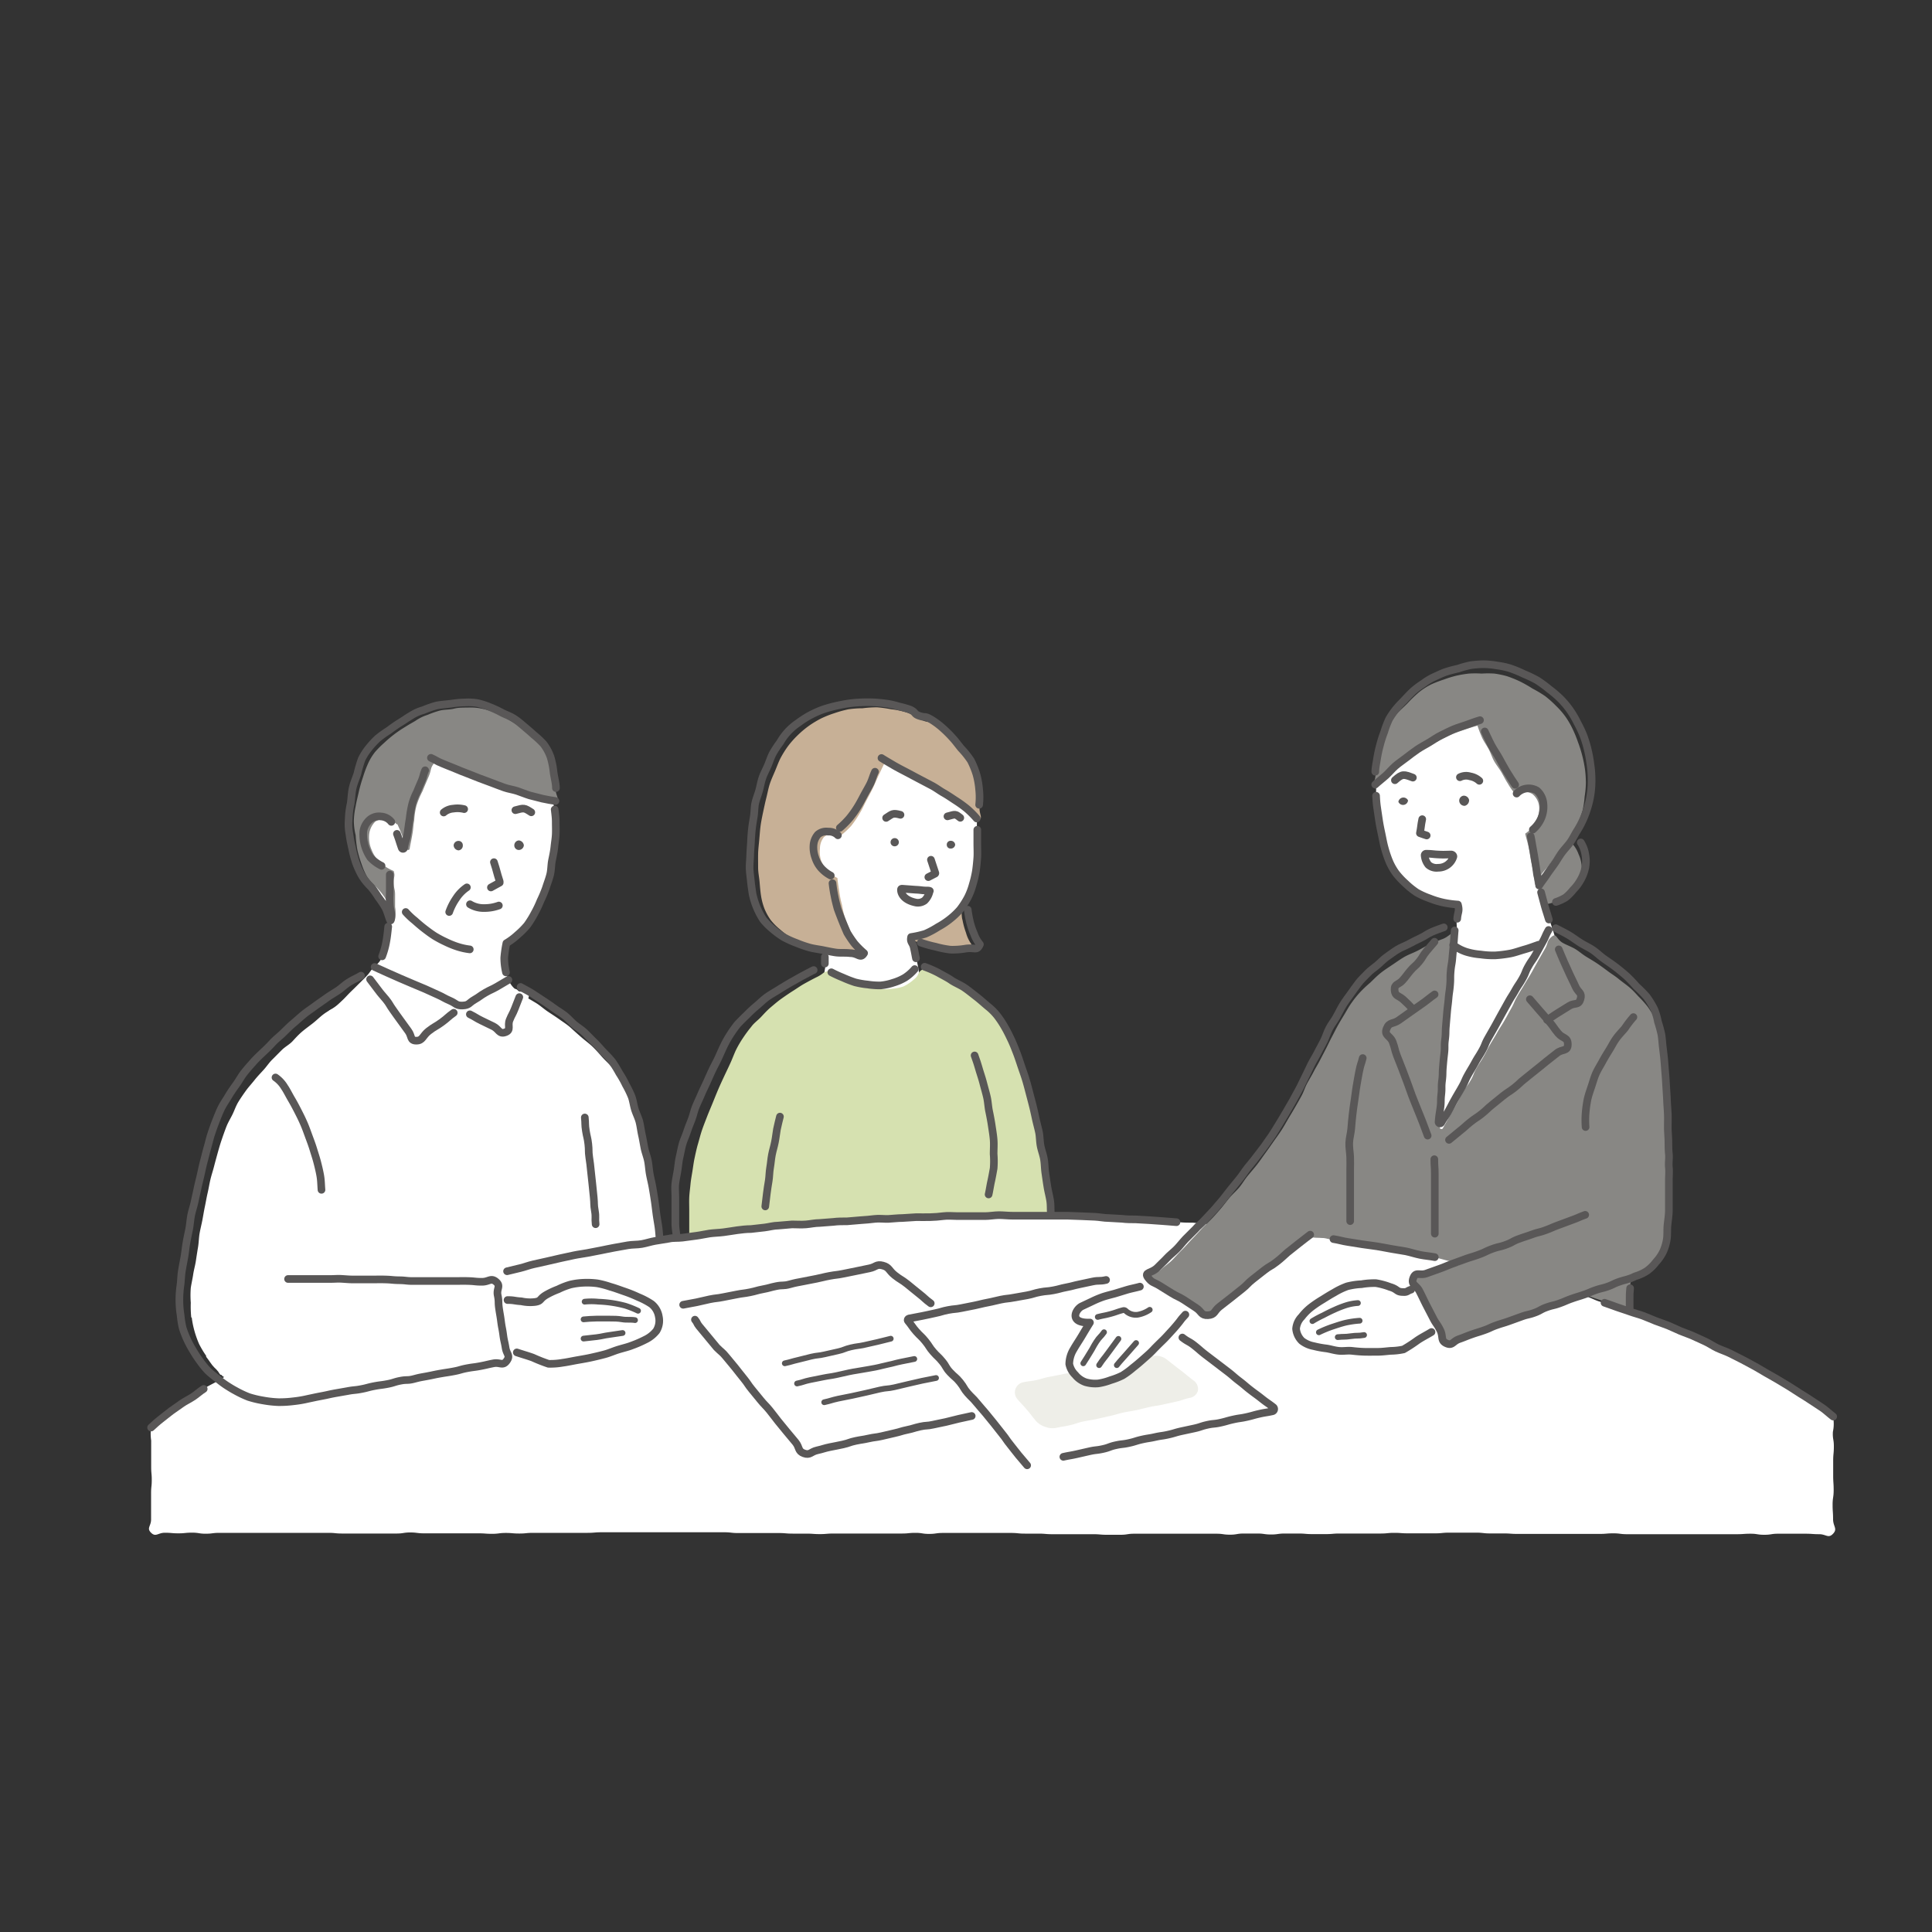 <svg xmlns="http://www.w3.org/2000/svg" viewBox="0 0 200 200"><rect x="0" y="0" width="200" height="200" fill="#333333" stroke="none"/><g id="レイヤー_2" data-name="レイヤー 2"><g id="グループ_179" data-name="グループ 179"><rect width="200" height="200" style="fill:none"/><path d="M189.75,146.64l-1.14-.84-1.17-.83c-.39-.26-.77-.55-1.17-.81l-1.2-.79c-.4-.24-.85-.42-1.26-.67s-.8-.51-1.22-.75-.85-.42-1.27-.65l-1.28-.64c-.42-.21-.81-.5-1.24-.71s-.87-.37-1.31-.57l-1.3-.58c-.43-.2-.88-.36-1.32-.55s-.83-.48-1.27-.66-.91-.28-1.36-.46l-1.32-.53-1.34-.5c-.45-.17-.89-.35-1.34-.51s-.91-.28-1.36-.44l-1.36-.43c-.46-.15-.88-.39-1.34-.53s-.91-.27-1.37-.41-.92-.24-1.38-.38l-1.37-.4c-.46-.13-.91-.31-1.37-.44s-.94-.17-1.4-.29-.91-.29-1.37-.41-.92-.27-1.38-.38-.94-.17-1.41-.28-.93-.19-1.4-.29-.9-.3-1.37-.41l-1.4-.28c-.46-.1-1-.11-1.41-.2l-1.4-.29c-.47-.09-.93-.22-1.4-.31l-1.41-.25c-.46-.08-.93-.2-1.4-.29s-.95-.1-1.42-.17-.93-.18-1.41-.25-.94-.17-1.41-.25-.95-.1-1.42-.16-.94-.17-1.41-.23-1-.07-1.43-.13l-1.42-.2-1.41-.18c-.48,0-.94-.15-1.42-.2l-1.42-.17c-.47,0-1,0-1.44,0s-.94-.18-1.41-.23l-1.43-.14c-.47,0-.95,0-1.43-.05l-1.43-.11c-.48,0-.95-.12-1.43-.15s-1,0-1.44,0-1-.12-1.42-.14-1,0-1.44-.06-1-.1-1.43-.12-1,0-1.43,0-1,0-1.44,0l-1.43,0-1.44,0c-.48,0-1-.08-1.44-.08s-1,0-1.44,0-1,0-1.44,0-1,0-1.42,0l-1.42,0c-.47,0-.94,0-1.42.06l-1.41,0c-.48,0-.95,0-1.42,0s-.95.09-1.42.1l-1.42,0c-.47,0-1,0-1.42,0l-1.41.07-1.42.07c-.47,0-1,0-1.42.06l-1.41.1-1.42.12c-.47,0-.94,0-1.41.07s-.94.15-1.41.19l-1.42.11-1.41.15-1.4.17c-.47.06-1,0-1.42.1s-.93.16-1.4.21l-1.4.2c-.47.06-.95.07-1.41.14l-1.41.2c-.47.06-1,.05-1.41.12s-.93.18-1.4.25l-1.39.23c-.47.08-.94.11-1.41.19s-.93.19-1.39.27-.92.22-1.38.31-.94.12-1.4.2-.93.22-1.39.31l-1.38.3-1.39.27c-.46.1-.93.15-1.39.25s-.91.26-1.37.37-.93.17-1.39.28-.89.32-1.35.43-.94.13-1.39.25l-1.36.38-1.37.37-1.36.37c-.46.14-.89.35-1.34.49l-1.35.42c-.46.14-.93.2-1.38.35l-1.35.44c-.45.15-.88.36-1.32.51s-.88.34-1.32.5-.92.24-1.36.41-.88.34-1.32.51-.87.38-1.3.55-.86.41-1.29.59-.9.3-1.33.48-.84.43-1.27.62l-1.27.61c-.43.21-.86.4-1.27.61s-.88.37-1.29.58-.8.53-1.21.75l-1.24.68c-.41.23-.81.48-1.21.72s-.84.44-1.24.68-.81.48-1.2.74-.76.57-1.14.83-.74.59-1.11.87-.77.55-1.13.84-.73.56-1.08.86a4.36,4.36,0,0,0,0,1.35c0,.68,0,.68,0,1.36s0,.68,0,1.37.06.68.06,1.36-.07.68-.07,1.36,0,.68,0,1.36,0,.69,0,1.37-.49.89,0,1.37.71,0,1.42,0,.7.06,1.41.06.7-.07,1.41-.07.71.11,1.41.11.71-.09,1.42-.09h1.41c.71,0,.71,0,1.42,0s.7,0,1.41,0,.71,0,1.42,0,.7,0,1.41,0,.71,0,1.42,0,.7,0,1.41,0H34c.71,0,.71.07,1.42.07h1.41c.7,0,.7,0,1.41,0h1.41c.71,0,.71,0,1.41,0s.71-.11,1.41-.11.71.09,1.41.09h1.42c.7,0,.7,0,1.41,0s.7,0,1.41,0,.7,0,1.41,0,.7.05,1.41.05.71-.09,1.41-.09.71.06,1.41.06.71-.07,1.42-.07.7,0,1.41,0H58c.71,0,.71,0,1.42,0h1.41c.71,0,.71-.06,1.42-.06s.7,0,1.41,0,.71,0,1.42,0h4.25c.7,0,.7,0,1.41,0s.71,0,1.41,0h1.42c.7,0,.7,0,1.41,0s.71.08,1.41.08.71,0,1.42,0,.7,0,1.41,0,.71,0,1.41,0,.71.06,1.42.06.7,0,1.41,0,.71.05,1.41.05.71-.06,1.42-.06.71,0,1.42,0H89.1c.71,0,.71,0,1.42,0h1.42c.7,0,.7,0,1.41,0s.71-.07,1.42-.07.71.11,1.41.11.71-.1,1.42-.1h7.07c.71,0,.71.07,1.42.07s.71,0,1.42,0,.71.06,1.41.06.71,0,1.42,0,.71,0,1.42,0h1.41c.71,0,.71.06,1.42.06H116c.7,0,.7-.11,1.41-.11s.71,0,1.42,0,.71,0,1.41,0,.71,0,1.42,0h1.42c.71,0,.71,0,1.42,0s.71,0,1.42,0,.7.1,1.41.1.71-.12,1.42-.12h1.42c.7,0,.7.1,1.41.1s.71-.1,1.42-.1.71,0,1.42,0,.71.06,1.42.06h1.41c.71,0,.71-.06,1.42-.06s.71,0,1.42,0,.71,0,1.41,0h1.41c.71,0,.71-.07,1.42-.07s.7.05,1.41.05h2.84c.71,0,.71-.07,1.42-.07s.7,0,1.41,0,.71,0,1.42,0,.71.08,1.41.08.71,0,1.42,0,.71.05,1.42.05h2.84c.71,0,.71,0,1.41,0s.71,0,1.42,0,.71,0,1.42,0l1.42,0c.71,0,.71-.06,1.42-.06s.71.09,1.42.09h1.42c.71,0,.71,0,1.42,0s.71,0,1.42,0,.71,0,1.42,0,.71,0,1.42,0,.71,0,1.42,0h2.84c.71,0,.71-.05,1.42-.05s.71.11,1.43.11.71-.11,1.42-.11.71,0,1.42,0h1.43c.71,0,.71.05,1.42.05s.94.47,1.43-.05,0-.75,0-1.5-.05-.75-.05-1.5.11-.76.11-1.51-.05-.76-.05-1.51,0-.75,0-1.51.07-.75.07-1.51-.14-.75-.1-1.51A3.79,3.79,0,0,0,189.75,146.64Z" style="fill:#fff"/><path d="M49.74,134.47c.55-.44.69,0,1.4.07l1.42.07,1.42.08c.71.05.72.27,1.42.16s.4-.42,1.12-.84a9.28,9.28,0,0,1,1.23-.64,8.91,8.91,0,0,1,1.33-.33,7.3,7.3,0,0,1,1.36-.2,8.07,8.07,0,0,1,1.38,0,7.6,7.6,0,0,1,1.35.29c.54.16,1,.27,1.5.42a14.27,14.27,0,0,1,1.4.67,6.87,6.87,0,0,1,1.33.78,2.09,2.09,0,0,1,.81,1.25,2,2,0,0,1-.3,1.46,3,3,0,0,1-1.16.89,11.22,11.22,0,0,1-1.36.56c-.43.17-.9.34-1.39.5l-1.41.41c-.49.13-1,.29-1.43.4s-1,.16-1.46.25-1,.28-1.44.34a5.35,5.35,0,0,1-1.47,0,7.29,7.29,0,0,1-1.36-.35l-1.32-.51c-.42-.16-.85-.38-1.31-.54s-.92-.21-1.38-.33a13.69,13.69,0,0,0-1.37-.34,9.08,9.08,0,0,0-1.36-.1c0-.77.17-.73.35-1.48a5.64,5.64,0,0,0,.31-1.51C49.39,135.15,49.13,135,49.74,134.47Z" style="fill:#fff"/><path d="M57.41,87.63c.05-.47.11-.94.12-1.41s0-1-.06-1.42-.09-1-.15-1.41A12.76,12.76,0,0,0,57.1,82a11.62,11.62,0,0,0-.47-1.33,9,9,0,0,0-.57-1.3,8.69,8.69,0,0,0-.81-1.17,7.28,7.28,0,0,0-1-1,8.23,8.23,0,0,0-2.42-1.43,9.09,9.09,0,0,0-1.33-.48c-.45-.1-.93-.1-1.41-.16a9.07,9.07,0,0,0-2.88.13,11.69,11.69,0,0,0-1.38.45,12.8,12.8,0,0,0-1.29.63,12.11,12.11,0,0,0-1.29.67,11.91,11.91,0,0,0-2.11,2,12.42,12.42,0,0,0-.93,1.11,12,12,0,0,0-.71,1.26,12.12,12.12,0,0,0-.65,1.3,11.11,11.11,0,0,0-.33,1.41,10.81,10.81,0,0,0-.28,1.42,9.39,9.39,0,0,0,0,1.5,10.61,10.61,0,0,0,.2,1.5,10.86,10.86,0,0,0,.47,1.43,10,10,0,0,0,.7,1.34,13,13,0,0,0,.76,1.3c.3.41.65.78,1,1.16,0,.38,0,.85-.08,1.35s-.07.88-.13,1.34-.16.89-.25,1.32a7.71,7.71,0,0,1-.33,1.3,2.61,2.61,0,0,1-.81,1c-.49.49-.41.57-.89,1.06s-.49.49-1,1-.51.48-1,1-.51.49-1,1-1,.31-1,1,.55.44,1.13.84l1.17.79c.58.4.6.38,1.18.78l1.17.79c.59.39.63.34,1.21.74s.58.42,1.16.81.6.38,1.18.78.54.47,1.13.87.62.34,1.21.74.59.39,1.18.79.55.45,1.14.85.49.92,1.18.78.33-.59.67-1.18.33-.6.67-1.18.36-.58.7-1.17.34-.59.69-1.17.33-.6.68-1.19.31-.6.65-1.19.37-.58.71-1.16.37-.58.71-1.17.39-.56.74-1.15.6-.53.63-1.21-.6,0-1.24-.36a2.28,2.28,0,0,1-.84-1,3.93,3.93,0,0,1-.36-1.26A6.39,6.39,0,0,1,52.24,99a12.85,12.85,0,0,1,.21-1.3,6.67,6.67,0,0,0,1.11-.89,8.17,8.17,0,0,0,1-1,9.33,9.33,0,0,0,.79-1.21A9.56,9.56,0,0,0,56,93.25a13.75,13.75,0,0,0,.46-1.37c.15-.45.27-.92.38-1.39s.27-.93.35-1.41S57.36,88.12,57.41,87.63Z" style="fill:#fff"/><path d="M48,133l1.32-.36c.44-.12.9-.2,1.35-.31s.87-.28,1.32-.39.89-.25,1.34-.36.91-.14,1.36-.24.89-.27,1.34-.37.91-.14,1.36-.24.89-.24,1.34-.33.91-.16,1.36-.26.91-.15,1.36-.24.9-.22,1.36-.3.91-.13,1.36-.21.9-.22,1.36-.29.92-.12,1.37-.19.94-.13,1.4-.2c-.06-.47-.16-1-.23-1.46s-.15-1-.22-1.44-.16-1-.23-1.44-.14-1-.22-1.45-.15-1-.24-1.44-.21-1-.3-1.43-.16-1-.26-1.45-.2-1-.31-1.43-.26-1-.39-1.41-.28-1-.43-1.4-.43-.92-.62-1.32a10.82,10.82,0,0,0-.71-1.28c-.26-.4-.47-.86-.78-1.25s-.68-.7-1-1.06-.65-.74-1-1.08-.76-.63-1.13-.95-.74-.65-1.12-1-.79-.6-1.18-.88-.83-.56-1.22-.82-.8-.63-1.19-.87-.9-.53-1.26-.74c-.79-.47-.55-.87-1.27-.7s-.56.33-1.14.66l-1.14.66c-.58.34-.61.29-1.18.62s-.48.65-1.15.68-.65-.24-1.28-.52L45.81,104l-1.27-.57c-.64-.28-.65-.26-1.28-.54s-.63-.3-1.27-.58l-1.27-.57c-.64-.28-.59-.43-1.27-.56s-.45.24-1.22.69c-.34.21-.78.41-1.23.7s-.77.48-1.19.77-.71.58-1.11.87-.8.48-1.19.77-.71.62-1.09.92-.75.56-1.12.87-.68.65-1,1-.76.57-1.1.9-.66.67-1,1-.6.74-.92,1.09-.65.69-.94,1.06-.63.73-.9,1.11-.55.78-.79,1.18-.39.87-.6,1.29-.45.8-.63,1.27-.32.87-.48,1.34-.28.89-.41,1.36-.25.9-.37,1.37-.27.9-.38,1.37-.18.93-.29,1.4-.18.92-.28,1.39-.17.93-.26,1.4-.21.92-.29,1.39-.08.95-.16,1.42-.15.93-.22,1.4-.21.94-.28,1.41-.18.93-.25,1.4a9.9,9.9,0,0,0,0,1.54,11.07,11.07,0,0,0,.05,1.53h.05a9.25,9.25,0,0,0,.28,1.39,10.29,10.29,0,0,0,.48,1.35,10.09,10.09,0,0,0,.73,1.22s0,.07,0,.1l.29.39.08.12.27.37.12.13c.09.12.21.21.31.32l.12.14c.1.1.16.26.26.36s.12,0,.17.09.24.17.35.26,0,.16.07.2l.26.21h0a10.4,10.4,0,0,0,1.67,1,9.06,9.06,0,0,0,1.42.55,9.32,9.32,0,0,0,1.46.41,9.45,9.45,0,0,0,1.51.2,9.78,9.78,0,0,0,1.52-.1,10,10,0,0,0,1.5-.25c.71-.15.71-.16,1.43-.29s.71-.19,1.43-.32.73-.06,1.45-.2.7-.22,1.42-.35.72-.09,1.44-.22l1.43-.29,1.44-.26c.72-.14.71-.16,1.43-.3s.73-.08,1.45-.22.7-.22,1.42-.36.73,0,1.45-.17l1.44-.3c.72-.13.71-.2,1.43-.34s1,.36,1.45-.21-.11-.67-.2-1.34-.11-.66-.2-1.33-.07-.67-.16-1.33,0-.68-.13-1.34-.09-.67-.18-1.34.25-.88-.24-1.34-.62,0-1.24,0-.62,0-1.24,0A4.3,4.3,0,0,1,48,133Z" style="fill:#fff"/><path d="M56.21,77.48a9.31,9.31,0,0,0-1-1.12,15.06,15.06,0,0,0-1.19-1c-.41-.29-.85-.55-1.3-.81a14.52,14.52,0,0,0-1.34-.73,8.16,8.16,0,0,0-1.46-.45,5.63,5.63,0,0,0-1.51-.12c-.5,0-1,0-1.41.11s-1,.09-1.39.18a9.46,9.46,0,0,0-1.34.46,4.68,4.68,0,0,0-1.25.61c-.57.34-.47.26-1.14.68a12.07,12.07,0,0,0-1.1.75,12.75,12.75,0,0,0-1,.85,10.42,10.42,0,0,0-.94.94A5.63,5.63,0,0,0,38.12,79a11.83,11.83,0,0,0-.54,1.44,15.56,15.56,0,0,0-.43,1.5c-.12.55-.26,1.07-.33,1.52A7.85,7.85,0,0,0,36.63,85a6.51,6.51,0,0,0,.19,1.47A12.21,12.21,0,0,0,37,88a11.9,11.9,0,0,0,.42,1.42A7.82,7.82,0,0,0,38,90.76a5.69,5.69,0,0,0,1,1.12,7.76,7.76,0,0,1,.81,1A10.92,10.92,0,0,1,40.38,94c.36.65.4,1.75.52,1.13a3.69,3.69,0,0,0,0-1.24c0-.62,0-.63,0-1.25s-.13-.62-.15-1.25.19-.65,0-1.23a4.56,4.56,0,0,1-1.32-.81A3.47,3.47,0,0,1,38.48,88a3.21,3.21,0,0,1-.27-1.54,2.15,2.15,0,0,1,.64-1.41,1.83,1.83,0,0,1,2.2.26s0,0,0,0,.08,0,.11.06c.27.62.29.61.52,1.25s.22.64.45,1.27a.14.14,0,0,0,.27,0c.13-.74.15-.74.28-1.48s.07-.75.2-1.5a7.67,7.67,0,0,1,.23-1.5,9.45,9.45,0,0,1,.63-1.51c.31-.76.32-.76.64-1.52s.11-.87.66-1.49.48.22,1.31.58l1.37.53,1.37.55,1.37.53c.46.17.91.39,1.37.55s1,.26,1.42.42.95.3,1.41.44,1,.31,1.42.42a12.6,12.6,0,0,0,1.42.3c.48-.59.09-.63,0-1.51a13.45,13.45,0,0,0-.24-1.49,8.45,8.45,0,0,0-.37-1.46A4.57,4.57,0,0,0,56.21,77.48Z" style="fill:#888784"/><path d="M47.91,87.51a.49.49,0,0,1-.44.52.55.55,0,0,1-.51-.52.5.5,0,0,1,.51-.46A.44.44,0,0,1,47.91,87.51Z" style="fill:#595757"/><path d="M54.23,87.51a.53.53,0,0,1-.53.48.47.47,0,0,1-.46-.48A.51.51,0,0,1,53.7,87,.57.57,0,0,1,54.23,87.51Z" style="fill:#595757"/><path d="M51.13,89.25c.33,1,.27,1,.6,2,0,0,0,.09,0,.12-.47.24-.45.26-.91.5" style="fill:none;stroke:#595757;stroke-linecap:round;stroke-linejoin:round;stroke-width:0.79px"/><path d="M55,84.09c-.73-.47-.74-.47-1.65-.22" style="fill:none;stroke:#595757;stroke-linecap:round;stroke-linejoin:round;stroke-width:0.79px"/><path d="M45.93,84.11a1.73,1.73,0,0,1,1-.4,2.88,2.88,0,0,1,1.12.05" style="fill:none;stroke:#595757;stroke-linecap:round;stroke-linejoin:round;stroke-width:0.79px"/><path d="M48.65,93.61a2.71,2.71,0,0,0,1.47.39,4.34,4.34,0,0,0,1.52-.26" style="fill:none;stroke:#595757;stroke-linecap:round;stroke-linejoin:round;stroke-width:0.79px"/><path d="M48.33,91.86A4,4,0,0,0,47.22,93a6,6,0,0,0-.72,1.41" style="fill:none;stroke:#595757;stroke-linecap:round;stroke-linejoin:round;stroke-width:0.79px"/><path d="M38.31,101.38c.4.54.41.53.81,1.07s.42.51.82,1,.36.56.75,1.1.38.55.78,1.09.39.55.79,1.09.17,1,.84,1,.63-.5,1.28-1,.68-.42,1.33-.89.61-.54,1.26-1" style="fill:none;stroke:#595757;stroke-linecap:round;stroke-linejoin:round;stroke-width:0.79px"/><path d="M48.64,105c.61.3.58.35,1.19.65l1.22.59c.61.3.62.85,1.26.62s.2-.66.44-1.26.3-.57.54-1.18.23-.6.47-1.2" style="fill:none;stroke:#595757;stroke-linecap:round;stroke-linejoin:round;stroke-width:0.79px"/><path d="M60.54,115.68c.07.69,0,.69.11,1.38s.17.68.25,1.37,0,.69.1,1.38.1.69.17,1.38.07.69.15,1.38l.14,1.38c.07.69,0,.69.12,1.39s0,.7.08,1.39" style="fill:none;stroke:#595757;stroke-linecap:round;stroke-linejoin:round;stroke-width:0.79px"/><path d="M28.52,111.54a3.23,3.23,0,0,1,.93,1c.23.33.44.77.71,1.23s.45.8.68,1.25.42.83.62,1.29.34.87.51,1.33.33.88.47,1.34.29.9.41,1.37.23.92.31,1.39.08.95.12,1.43" style="fill:none;stroke:#595757;stroke-linecap:round;stroke-linejoin:round;stroke-width:0.79px"/><path d="M41.09,86.32c.27.72.24.73.5,1.46.06.14.22.11.24,0,.13-.77.23-.75.35-1.52s.1-.77.23-1.54a11.13,11.13,0,0,1,.27-1.53A6.47,6.47,0,0,1,43.15,82c.23-.56.23-.55.47-1.11s.16-.59.39-1.15" style="fill:none;stroke:#595757;stroke-linecap:round;stroke-linejoin:round;stroke-width:0.79px"/><path d="M57.55,81.58c0-.47-.15-1-.24-1.6A8.6,8.6,0,0,0,57,78.39,4.92,4.92,0,0,0,56.25,77a9.92,9.92,0,0,0-1-.93c-.31-.29-.66-.58-1-.87s-.68-.58-1.07-.83-.81-.38-1.22-.59a11.25,11.25,0,0,0-1.22-.57,8.31,8.31,0,0,0-1.28-.42,5.73,5.73,0,0,0-1.36-.07c-.51,0-1,.07-1.44.13s-1,.09-1.45.18a10,10,0,0,0-1.38.48,4.65,4.65,0,0,0-1.31.59c-.59.35-.46.31-1.16.74-.34.21-.72.48-1.12.78a11.57,11.57,0,0,0-1.12.8,8.92,8.92,0,0,0-.93,1,6.11,6.11,0,0,0-.75,1.17A12.88,12.88,0,0,0,37,80.09c-.17.52-.39,1-.5,1.52s-.13,1.12-.2,1.59a8.12,8.12,0,0,0-.2,1.57,5.59,5.59,0,0,0,.06,1.5,14.66,14.66,0,0,0,.28,1.49,11.78,11.78,0,0,0,.38,1.47,8.18,8.18,0,0,0,.62,1.38,5.74,5.74,0,0,0,.94,1.18,8,8,0,0,1,.77,1.06,9.87,9.87,0,0,1,.73,1.09c.36.66.52,1.8.61,1.16s-.1-.76-.14-1.52,0-.76,0-1.52,0-.76,0-1.52" style="fill:none;stroke:#595757;stroke-linecap:round;stroke-linejoin:round;stroke-width:0.79px"/><path d="M44.61,78.45c.62.28.45.28,1.23.6.36.16.79.31,1.26.51s.82.34,1.27.51l1.27.5,1.29.48c.43.16.85.33,1.28.48s.91.21,1.33.35.87.33,1.29.46l1.33.34c.49.11,1,.19,1.34.24" style="fill:none;stroke:#595757;stroke-linecap:round;stroke-linejoin:round;stroke-width:0.79px"/><path d="M40.51,85.08a1.48,1.48,0,0,0-1.07-.56,1.5,1.5,0,0,0-1.15.32,2,2,0,0,0-.68,1.23,4.32,4.32,0,0,0,.73,2.7,3.94,3.94,0,0,0,1.16.86" style="fill:none;stroke:#595757;stroke-linecap:round;stroke-linejoin:round;stroke-width:0.79px"/><path d="M40.19,95.92c-.06.52-.11,1.06-.21,1.58A8.22,8.22,0,0,1,39.56,99" style="fill:none;stroke:#595757;stroke-linecap:round;stroke-linejoin:round;stroke-width:0.79px"/><path d="M52.38,100.66a6.44,6.44,0,0,1-.18-1.51,12.23,12.23,0,0,1,.22-1.51,6.76,6.76,0,0,0,1.15-.86,8.28,8.28,0,0,0,1-1,10.64,10.64,0,0,0,.76-1.23,11.17,11.17,0,0,0,.62-1.3,13.26,13.26,0,0,0,.56-1.33c.14-.45.32-.9.44-1.38s.1-1,.19-1.45.2-.94.25-1.43.12-.86.14-1.28,0-.87,0-1.3-.06-.86-.11-1.28" style="fill:none;stroke:#595757;stroke-linecap:round;stroke-linejoin:round;stroke-width:0.79px"/><path d="M42,94.41a7.54,7.54,0,0,0,.94.89c.28.25.61.54,1,.84s.67.51,1.06.76a11.32,11.32,0,0,0,1.15.61,9.27,9.27,0,0,0,1.21.49,6.68,6.68,0,0,0,1.27.28" style="fill:none;stroke:#595757;stroke-linecap:round;stroke-linejoin:round;stroke-width:0.79px"/><path d="M68.29,128.29c-.05-.44-.07-.9-.14-1.36s-.15-.89-.21-1.35-.11-.9-.18-1.36-.14-.9-.22-1.35-.2-.9-.28-1.35-.1-.91-.19-1.36-.27-.88-.36-1.33-.16-.91-.26-1.35-.15-.92-.26-1.35-.34-.87-.47-1.29-.19-.93-.34-1.33a10.86,10.86,0,0,0-.6-1.23,10,10,0,0,0-.67-1.19,12.89,12.89,0,0,0-.71-1.16c-.28-.36-.6-.68-.91-1s-.6-.68-.93-1-.64-.65-1-1-.73-.56-1.08-.85-.66-.66-1-.93-.77-.52-1.13-.78-.76-.54-1.13-.78l-1.14-.75c-.43-.27-.85-.47-1.19-.67" style="fill:none;stroke:#595757;stroke-linecap:round;stroke-linejoin:round;stroke-width:0.79px"/><path d="M37.37,101c-.35.22-.8.4-1.26.69s-.72.58-1.14.86-.8.49-1.2.78-.78.54-1.17.83-.78.54-1.16.85-.72.63-1.09.94-.7.65-1.06,1-.73.62-1.08,1-.67.69-1,1-.7.66-1,1-.64.72-.94,1.1-.52.81-.8,1.2-.56.78-.8,1.19-.53.81-.74,1.23-.38.86-.57,1.34-.33.88-.49,1.36-.25.92-.39,1.4-.24.93-.37,1.41-.22.93-.33,1.42-.23.93-.33,1.41-.21.94-.31,1.42-.27.93-.36,1.42-.12,1-.21,1.44-.2.94-.28,1.42-.13,1-.21,1.45-.19,1-.26,1.44-.08,1-.14,1.45a10.41,10.41,0,0,0-.11,1.56,10.05,10.05,0,0,0,.13,1.56,9.27,9.27,0,0,0,.21,1.3A10.4,10.4,0,0,0,20,139.83a11.41,11.41,0,0,0,.72,1.09,9,9,0,0,0,.82,1,11.79,11.79,0,0,0,1,.82,10.34,10.34,0,0,0,.87.65c.31.2.61.39.93.56a10.69,10.69,0,0,0,1.41.67,10.85,10.85,0,0,0,1.52.36,11.14,11.14,0,0,0,1.55.17,11.7,11.7,0,0,0,1.55-.09,11.93,11.93,0,0,0,1.53-.26c.68-.14.68-.15,1.37-.28s.68-.15,1.36-.28L36,144c.68-.13.7-.07,1.38-.2s.68-.18,1.36-.31.7-.09,1.38-.22.67-.21,1.35-.34.71,0,1.39-.18.68-.16,1.37-.29.68-.15,1.37-.27.69-.1,1.38-.23.67-.19,1.36-.32.69-.09,1.38-.22.69-.16,1.37-.29.95.31,1.36-.25,0-.67-.11-1.35-.16-.68-.25-1.36-.13-.67-.22-1.36-.11-.68-.21-1.36,0-.69-.14-1.37.36-.94-.17-1.39-.73,0-1.45,0-.71-.06-1.42-.08-.72,0-1.44,0-.71,0-1.43,0l-1.43,0c-.71,0-.71,0-1.43,0s-.71-.07-1.42-.08-.72-.06-1.44-.08-.71,0-1.43,0H37c-.72,0-.72,0-1.43-.05s-.72,0-1.44,0-.71,0-1.43,0-.72,0-1.44,0-.72,0-1.44,0" style="fill:none;stroke:#595757;stroke-linecap:round;stroke-linejoin:round;stroke-width:0.79px"/><path d="M52.63,101.44l-1.17.69c-.59.34-.62.29-1.21.63s-.55.39-1.14.73-.53.57-1.21.6-.66-.21-1.31-.49-.63-.34-1.28-.63-.65-.3-1.3-.59-.66-.26-1.31-.55-.66-.27-1.31-.56-.65-.29-1.31-.58l-1.3-.59" style="fill:none;stroke:#595757;stroke-linecap:round;stroke-linejoin:round;stroke-width:0.79px"/><path d="M52.54,134.58c.71,0,.71.09,1.43.13a4.25,4.25,0,0,0,1.42.07c.68-.1.43-.31,1.15-.73a8.52,8.52,0,0,1,1.24-.58,7.53,7.53,0,0,1,1.29-.5,7.32,7.32,0,0,1,1.37-.18,8.26,8.26,0,0,1,1.39.06,9,9,0,0,1,1.33.35c.54.15,1,.33,1.47.49a13.85,13.85,0,0,1,1.44.58,7.8,7.8,0,0,1,1.37.72,2.08,2.08,0,0,1,.76,1.3,2,2,0,0,1-.25,1.48,3.28,3.28,0,0,1-1.17.92,11.78,11.78,0,0,1-1.36.59c-.43.17-.92.28-1.41.43s-.92.35-1.4.48-1,.25-1.45.35-1,.19-1.45.27-1,.2-1.46.26a7.3,7.3,0,0,1-1.47.11,16.89,16.89,0,0,1-1.62-.64c-.49-.18-1.06-.34-1.66-.54" style="fill:none;stroke:#595757;stroke-linecap:round;stroke-linejoin:round;stroke-width:0.79px"/><path d="M60.52,134.75a7.12,7.12,0,0,1,1.42,0,12.47,12.47,0,0,1,2.8.42,10.19,10.19,0,0,1,1.31.52" style="fill:none;stroke:#595757;stroke-linecap:round;stroke-linejoin:round;stroke-width:0.592px"/><path d="M60.41,136.58c.67-.06.53-.05,1.34-.08.39,0,.84,0,1.33,0s.87,0,1.33.08.89,0,1.33.08" style="fill:none;stroke:#595757;stroke-linecap:round;stroke-linejoin:round;stroke-width:0.592px"/><path d="M60.41,138.57c.67-.09.68-.06,1.35-.15s.67-.14,1.34-.23l1.35-.2" style="fill:none;stroke:#595757;stroke-linecap:round;stroke-linejoin:round;stroke-width:0.592px"/><path d="M99.94,81.6c.65.21,0,.54-.12,1.38,0,.39-.1.84-.15,1.35s-.07.88-.11,1.36,0,.89-.07,1.36-.07.9-.09,1.37,0,.91,0,1.36-.09.92-.08,1.37.06.92.09,1.37.07.93.11,1.36,0,1,.12,1.37a8.23,8.23,0,0,0,.36,1.31,3.73,3.73,0,0,0,.57,1.2c-.2.63-.38.35-1.19.5a5.82,5.82,0,0,1-1.32.09,7.57,7.57,0,0,1-1.31-.18,8.61,8.61,0,0,1-1.26-.4,12.53,12.53,0,0,1-1.16-.58c-.12-.69,0-.69.11-1.38s.13-.69.2-1.38.09-.69.17-1.38,0-.7.13-1.4,0-.7.08-1.39.12-.69.2-1.38.1-.69.18-1.39,0-.7.08-1.39.17-.69.25-1.38,0-.7.11-1.4-.32-.88.17-1.38.64-.06,1.3-.11a6.37,6.37,0,0,0,1.31-.1C99.28,81.59,99.31,81.39,99.94,81.6Z" style="fill:#c7b096"/><path d="M90.62,74.12a10.15,10.15,0,0,0-1.46.12,6.77,6.77,0,0,0-2.76.92,9.45,9.45,0,0,0-1.31.66,11.18,11.18,0,0,0-1.14.92,12.67,12.67,0,0,0-1,1.08,12.81,12.81,0,0,0-.9,1.16,11.18,11.18,0,0,0-.73,1.26,22.65,22.65,0,0,0-1,2.75,11.64,11.64,0,0,0-.17,1.46A11.82,11.82,0,0,0,80,85.91a12.1,12.1,0,0,0,0,1.36,11.2,11.2,0,0,0,.3,1.33,11.06,11.06,0,0,0,.32,1.32,12.62,12.62,0,0,0,.61,1.22A12.24,12.24,0,0,0,82,92.29a10.9,10.9,0,0,0,.83,1.07,10.76,10.76,0,0,0,1,1,10.53,10.53,0,0,0,1.1.79,10.21,10.21,0,0,0,1.15.68,3.69,3.69,0,0,1-.19,1.43l-.24,1.43c-.12.71-.11.71-.22,1.42s-.14.71-.25,1.43-.19.7-.31,1.42-.57.82-.19,1.44.67.11,1.32.27.64.26,1.29.42.66.14,1.32.3l1.31.31,1.32.32,1.32.32c.65.17.75.69,1.34.36s.15-.68.34-1.31.25-.62.43-1.25.09-.66.28-1.3.22-.62.38-1.26a.15.15,0,0,1-.07-.09c-.15-.74-.09-.75-.24-1.49s-.15-.74-.31-1.47-.44-.72-.36-1.47a10.27,10.27,0,0,0,1.43-.44A10.76,10.76,0,0,0,97.1,96a8.22,8.22,0,0,0,1.23-.82,8.5,8.5,0,0,0,1-1,7.17,7.17,0,0,0,.79-1.25,6,6,0,0,0,.58-1.3,12.12,12.12,0,0,0,.29-1.41c.07-.47.09-1,.12-1.43s0-1,0-1.44,0-1,0-1.43a14.15,14.15,0,0,0,0-1.46,13.59,13.59,0,0,0-.29-1.44,13.41,13.41,0,0,0-.36-1.42,12.36,12.36,0,0,0-.56-1.35,13.21,13.21,0,0,0-.72-1.28,11.28,11.28,0,0,0-.93-1.14,10.14,10.14,0,0,0-1-1.08,9.82,9.82,0,0,0-1.19-.84,10.76,10.76,0,0,0-1.25-.77,9.39,9.39,0,0,0-1.36-.54,8.44,8.44,0,0,0-1.43-.3A10,10,0,0,0,90.62,74.12Z" style="fill:#fff"/><path d="M99.68,77.89c-.31-.38-.57-.75-.85-1s-.66-.7-1-1a8.82,8.82,0,0,0-1.07-.82c-.8-.5-.62-.23-1.24-.49-.81-.34-.6-.42-1.56-.79a8.63,8.63,0,0,0-1.72-.37,12.73,12.73,0,0,0-1.47-.2,12.69,12.69,0,0,0-1.48.1,10.53,10.53,0,0,0-1.48.11,12.32,12.32,0,0,0-1.44.4,10.72,10.72,0,0,0-1.38.55,10.48,10.48,0,0,0-1.27.77,10,10,0,0,0-1.13.95,9.7,9.7,0,0,0-1,1.12,10.38,10.38,0,0,0-.79,1.26c-.22.43-.38.89-.57,1.34s-.4.89-.55,1.36-.23.94-.35,1.41-.23,1-.32,1.42-.21,1-.27,1.44-.1,1-.14,1.46-.11,1-.12,1.46,0,1,0,1.46.11,1,.15,1.45.08,1,.15,1.44a6.64,6.64,0,0,0,.35,1.33,5.77,5.77,0,0,0,.66,1.2,6.36,6.36,0,0,0,1,1,7.1,7.1,0,0,0,1.09.8,9.33,9.33,0,0,0,1.21.64,12.4,12.4,0,0,0,1.29.46c.45.12.89.27,1.33.35a13.5,13.5,0,0,0,1.37.11c.5.06,1,.19,1.36.21.83,0,1,.54,1.33-.07a14.22,14.22,0,0,1-1.69-2.3,9.74,9.74,0,0,1-.58-1.33,11.53,11.53,0,0,1-.33-1.41,11.76,11.76,0,0,1-.29-1.41c-.07-.49-.16-1-.19-1.41a3.58,3.58,0,0,1-1-.72,3.34,3.34,0,0,1-.68-1.06,2.89,2.89,0,0,1-.13-1.25,1.92,1.92,0,0,1,.4-1.19,1.54,1.54,0,0,1,1.74-.17c0-.07,0,0,0,0a8.05,8.05,0,0,0,1.09-1A10.48,10.48,0,0,0,89,84.19c.26-.41.45-.87.69-1.32s.46-.85.68-1.31.39-.89.61-1.35.42-.9.65-1.35c.41.26.8.58,1.19.82s.88.41,1.28.64.81.53,1.21.74.88.42,1.28.64.87.43,1.26.66.83.5,1.21.76a13.42,13.42,0,0,1,1.12.87,10.31,10.31,0,0,1,1,1c.69-.31.17-.56.22-1.47a8.32,8.32,0,0,0,0-1.5,8.53,8.53,0,0,0-.93-2.85A7.26,7.26,0,0,0,99.68,77.89Z" style="fill:#c7b096"/><path d="M93.05,87.19a.43.43,0,0,1-.43.42.42.42,0,0,1-.43-.42.43.43,0,0,1,.86,0Z" style="fill:#595757"/><path d="M98.88,87.44a.44.44,0,0,1-.46.4.38.38,0,0,1-.41-.39.39.39,0,0,1,.41-.41A.44.44,0,0,1,98.88,87.44Z" style="fill:#595757"/><path d="M96.37,89c.23.69.22.69.46,1.39,0,0,0,.06-.07.07l-.66.34" style="fill:none;stroke:#595757;stroke-linecap:round;stroke-linejoin:round;stroke-width:0.79px"/><path d="M99.41,84.66c-.54-.43-.5-.37-1.33-.15" style="fill:none;stroke:#595757;stroke-linecap:round;stroke-linejoin:round;stroke-width:0.79px"/><path d="M91.73,84.67c.66-.42.67-.54,1.49-.32" style="fill:none;stroke:#595757;stroke-linecap:round;stroke-linejoin:round;stroke-width:0.79px"/><path d="M108.88,125.81c0-.41-.17-.91-.23-1.42s0-.91-.11-1.4-.18-.9-.26-1.38-.11-.91-.19-1.38-.14-.91-.22-1.38-.26-.9-.36-1.36-.13-.92-.22-1.38-.19-.91-.3-1.37-.26-.9-.37-1.35-.21-.92-.34-1.36-.31-.9-.45-1.33-.24-.93-.41-1.35-.35-.89-.54-1.3-.43-.85-.65-1.24a10.67,10.67,0,0,0-.79-1.16,6.09,6.09,0,0,0-.91-1.07c-.37-.3-.72-.59-1.07-.86s-.8-.51-1.15-.76-.76-.57-1.11-.8-.84-.47-1.2-.67-.85-.53-1.19-.68c-.85-.38-.74-.8-1.33-.44s-.25.52-.85,1a4.58,4.58,0,0,1-1.11.75,5.35,5.35,0,0,1-1.31.25,5.74,5.74,0,0,1-1.32,0,7.11,7.11,0,0,1-1.33-.13,10,10,0,0,1-1.26-.44,12,12,0,0,1-1.2-.59c-.38-.19-.77-.42-1.18-.67-.72,0-.53.19-1.33.59-.37.18-.8.41-1.27.67s-.79.5-1.22.77-.79.52-1.2.81-.75.59-1.12.9-.69.67-1,1-.74.63-1,1a13.91,13.91,0,0,0-.86,1.16,11.3,11.3,0,0,0-.73,1.25c-.2.42-.37.9-.59,1.38s-.42.89-.64,1.36-.42.9-.62,1.37-.38.92-.57,1.39-.39.92-.57,1.39-.37.94-.53,1.41-.29,1-.42,1.44-.25,1-.35,1.47-.15.91-.22,1.34-.16.91-.2,1.35-.11.91-.13,1.35,0,.91,0,1.36,0,.9,0,1.35,0,.93,0,1.38c.46-.07,1-.17,1.42-.23s.94-.08,1.41-.14l1.4-.18c.47-.06.93-.19,1.4-.24s.93-.08,1.4-.13l1.4-.17c.47,0,.94-.14,1.41-.19s.94,0,1.41,0l1.41-.14c.47,0,.93-.18,1.4-.22l1.42-.1,1.41-.11c.47,0,.94,0,1.41-.06s.95,0,1.42,0S92,126,92.48,126s1,0,1.42,0,.94-.12,1.41-.13,1,0,1.42,0,1,0,1.42,0l1.42,0H101c.47,0,.94,0,1.42,0h1.42c.42,0,.84,0,1.26,0s.83,0,1.25,0,.84-.09,1.25-.08S108.47,125.8,108.88,125.81Z" style="fill:#d6e1b0"/><path d="M100.89,109.26c.24.7.2.54.46,1.41.12.42.29.89.43,1.43s.26.93.38,1.44.13,1,.23,1.48.2,1,.27,1.47.16,1,.2,1.48,0,1,0,1.5a9,9,0,0,1,0,1.49c-.09.5-.18,1-.26,1.35s-.18,1-.26,1.34" style="fill:none;stroke:#595757;stroke-linecap:round;stroke-linejoin:round;stroke-width:0.79px"/><path d="M80.74,115.59c-.15.66-.14.49-.31,1.31-.07.38-.11.83-.21,1.33s-.22.84-.31,1.31-.11.88-.19,1.34-.07.89-.14,1.34-.15.88-.2,1.33-.11.9-.16,1.34" style="fill:none;stroke:#595757;stroke-linecap:round;stroke-linejoin:round;stroke-width:0.79px"/><path d="M96.11,92.19c-.68,0-.67-.06-1.35-.09L93.41,92c-.09,0-.15,0-.14.14,0,.33.27,1,1.44,1.27a1.18,1.18,0,0,0,1-.18,1.9,1.9,0,0,0,.53-1C96.3,92.24,96.19,92.2,96.11,92.19Z" style="fill:none;stroke:#595757;stroke-linecap:round;stroke-linejoin:round;stroke-width:0.79px"/><path d="M100.18,94.17a11.09,11.09,0,0,0,.23,1.27,7.37,7.37,0,0,0,.42,1.23,3.53,3.53,0,0,0,.61,1.09c-.32.72-.5.29-1.48.44a8,8,0,0,1-1.57.11A10.13,10.13,0,0,1,96.84,98a12,12,0,0,1-1.53-.43" style="fill:none;stroke:#595757;stroke-linecap:round;stroke-linejoin:round;stroke-width:0.79px"/><path d="M86.94,85.7a8.89,8.89,0,0,0,1-1,10.26,10.26,0,0,0,.8-1.12c.24-.38.45-.78.67-1.2s.45-.79.66-1.21.31-.86.51-1.28" style="fill:none;stroke:#595757;stroke-linecap:round;stroke-linejoin:round;stroke-width:0.79px"/><path d="M101.36,83.31a7.23,7.23,0,0,0,0-1.57,8.42,8.42,0,0,0-.27-1.55,8.76,8.76,0,0,0-.59-1.46,8.88,8.88,0,0,0-1-1.25c-.32-.39-.59-.77-.88-1.08a12.29,12.29,0,0,0-1-1,8.29,8.29,0,0,0-1.1-.84c-.83-.51-.64-.23-1.3-.44s-.36-.36-1-.66a10,10,0,0,0-1.17-.33,8.15,8.15,0,0,0-1.18-.28c-.44-.06-.9-.12-1.38-.14a12.7,12.7,0,0,0-1.38,0,13.38,13.38,0,0,0-1.38.13q-.68.11-1.35.27a12,12,0,0,0-1.33.39,11.08,11.08,0,0,0-1.26.58,10.61,10.61,0,0,0-1.17.76,5.93,5.93,0,0,0-1.86,2A10.78,10.78,0,0,0,80,78c-.21.4-.34.84-.52,1.26s-.4.81-.55,1.24-.22.88-.34,1.32-.3.86-.4,1.29-.08.91-.15,1.36-.15.89-.2,1.34-.08.91-.1,1.35-.07.92-.08,1.36-.07.92-.06,1.35.09.94.13,1.36.12.94.18,1.33A7.86,7.86,0,0,0,79,95.19a6.84,6.84,0,0,0,1,1,8.69,8.69,0,0,0,1.15.84,10,10,0,0,0,1.29.58,11.88,11.88,0,0,0,1.34.47c.47.13,1,.19,1.4.27s1,.21,1.4.26,1,0,1.42.06c.86,0,1.07.63,1.45,0a9,9,0,0,1-1-1,11.38,11.38,0,0,1-.75-1.11,40.68,40.68,0,0,1-1-2.5c-.12-.44-.23-.87-.31-1.3a13.07,13.07,0,0,1-.21-1.33" style="fill:none;stroke:#595757;stroke-linecap:round;stroke-linejoin:round;stroke-width:0.79px"/><path d="M91.25,78.47c.43.27.86.52,1.27.76s.88.48,1.3.7.88.47,1.3.69l1.31.69c.45.23.84.54,1.25.77s.84.53,1.24.79a12.88,12.88,0,0,1,1.19.86,10.06,10.06,0,0,1,1,1" style="fill:none;stroke:#595757;stroke-linecap:round;stroke-linejoin:round;stroke-width:0.79px"/><path d="M86.74,86.47a1.31,1.31,0,0,0-1-.38,1.34,1.34,0,0,0-1.07.3,1.9,1.9,0,0,0-.46,1.16,3.05,3.05,0,0,0,.19,1.24A3,3,0,0,0,85,89.86a3.6,3.6,0,0,0,1,.78" style="fill:none;stroke:#595757;stroke-linecap:round;stroke-linejoin:round;stroke-width:0.79px"/><path d="M85.39,99.06c0,.34,0,.34,0,.69" style="fill:none;stroke:#595757;stroke-linecap:round;stroke-linejoin:round;stroke-width:0.79px"/><path d="M94.82,99.2c-.11-.55-.1-.55-.22-1.1s-.4-.55-.28-1.1a10,10,0,0,0,1.46-.33,9.14,9.14,0,0,0,1.31-.7,8.43,8.43,0,0,0,1.23-.81,7.85,7.85,0,0,0,1.06-1,8.77,8.77,0,0,0,.8-1.24,6.94,6.94,0,0,0,.51-1.33,11.31,11.31,0,0,0,.33-1.39c.07-.47.12-1,.15-1.43s0-1,0-1.44,0-1,0-1.43" style="fill:none;stroke:#595757;stroke-linecap:round;stroke-linejoin:round;stroke-width:0.79px"/><path d="M84.23,100.42c-.34.16-.75.39-1.23.64l-1.21.68c-.38.22-.78.46-1.19.72s-.79.46-1.18.74-.7.59-1.06.9a13,13,0,0,0-1,.92c-.33.32-.67.65-1,1a12.46,12.46,0,0,0-.81,1.14,10.39,10.39,0,0,0-.67,1.22c-.19.39-.36.81-.57,1.25s-.41.79-.61,1.22-.37.82-.56,1.24-.39.81-.57,1.24-.38.83-.55,1.25-.26.88-.42,1.3-.34.85-.48,1.28-.35.86-.47,1.29-.2.9-.3,1.33-.14.93-.21,1.38-.18.92-.23,1.37,0,.93,0,1.38,0,.92,0,1.38,0,.92,0,1.38.1.92.13,1.38" style="fill:none;stroke:#595757;stroke-linecap:round;stroke-linejoin:round;stroke-width:0.79px"/><path d="M94.69,100.32a4.68,4.68,0,0,1-1,.88,5.32,5.32,0,0,1-1.22.53,5.82,5.82,0,0,1-1.3.28,7.89,7.89,0,0,1-1.33-.09,8.73,8.73,0,0,1-1.32-.23,12.47,12.47,0,0,1-1.24-.48c-.39-.16-.8-.34-1.22-.56" style="fill:none;stroke:#595757;stroke-linecap:round;stroke-linejoin:round;stroke-width:0.79px"/><path d="M108.79,125.64c-.05-.42,0-.9-.09-1.42s-.2-.9-.28-1.4-.14-.92-.21-1.41-.06-.93-.14-1.41-.26-.91-.35-1.39-.08-1-.17-1.42-.23-.92-.33-1.38-.2-.93-.32-1.4-.24-.92-.36-1.38-.24-.92-.38-1.37-.31-.91-.46-1.36-.3-.91-.47-1.35-.35-.9-.55-1.32-.42-.88-.65-1.27a10.22,10.22,0,0,0-.78-1.19,5.88,5.88,0,0,0-1-1c-.42-.35-.8-.7-1.19-1s-.84-.67-1.24-.94-1-.51-1.35-.76-1-.57-1.34-.77a12.08,12.08,0,0,0-1.41-.62" style="fill:none;stroke:#595757;stroke-linecap:round;stroke-linejoin:round;stroke-width:0.79px"/><path d="M91.42,131c.67.16.52.46,1.07.89l1.09.86c.55.42.6.37,1.15.8l1.09.84c.55.43.54.45,1.08.87s.53.46,1.08.88.57.41,1.12.84.57.39,1.12.82.57.41,1.12.84.53.45,1.08.88l1.1.86,1.1.84c.55.43.54.44,1.1.87l1.1.86c.55.43.56.41,1.12.84s1.3.19,1.15.88-.72.18-1.4.33-.69.07-1.37.22-.67.2-1.34.35-.69.11-1.37.26-.67.18-1.35.33-.69.11-1.37.26-.68.13-1.36.28-.66.25-1.33.4-.69.1-1.37.25-.68.17-1.35.31-.69.1-1.37.25l-1.36.3-1.35.31c-.68.15-.66.24-1.34.39s-.7.05-1.38.2-.68.17-1.36.32l-1.36.31c-.68.15-.68.18-1.36.33s-.68.47-1.34.24-.45-.5-.89-1.05-.5-.5-1-1-.39-.58-.84-1.13l-.89-1.1c-.44-.54-.46-.53-.9-1.08s-.41-.57-.86-1.12-.52-.48-1-1-.41-.58-.86-1.12-.48-.52-.93-1.07-.44-.54-.89-1.09-.41-.57-.86-1.12-.47-.53-.92-1.08-.39-.6-.83-1.15-1.16-.4-.92-1.07.67-.1,1.36-.24l1.38-.27,1.38-.26c.69-.14.68-.19,1.37-.32s.7-.1,1.38-.23.68-.22,1.36-.36.7-.08,1.39-.22.69-.15,1.38-.28.69-.12,1.38-.25.68-.19,1.37-.32.7-.08,1.39-.21.68-.18,1.37-.31.7-.12,1.39-.25a8,8,0,0,0,1.38-.28C90.71,131.06,90.73,130.87,91.42,131Z" style="fill:#fff"/><path d="M96.9,142.65c-.73.16-.73.13-1.46.29l-1.44.33c-.72.16-.71.18-1.43.34s-.75.07-1.47.23-.72.18-1.44.34l-1.45.32c-.72.16-.73.13-1.45.29s-.72.21-1.44.37" style="fill:none;stroke:#595757;stroke-linecap:round;stroke-miterlimit:10;stroke-width:0.592px"/><path d="M82.51,143.22c.67-.14.66-.21,1.33-.35l1.35-.27c.68-.14.68-.1,1.36-.24s.67-.16,1.34-.3.68-.11,1.36-.24.68-.1,1.36-.24.67-.17,1.34-.31.67-.18,1.35-.32l1.35-.27" style="fill:none;stroke:#595757;stroke-linecap:round;stroke-miterlimit:10;stroke-width:0.592px"/><path d="M81.24,141.13c.69-.15.68-.19,1.37-.35s.68-.18,1.36-.34.7-.08,1.39-.24l1.37-.31c.69-.15.66-.25,1.35-.41s.7-.1,1.39-.25l1.37-.31c.69-.16.69-.18,1.37-.34" style="fill:none;stroke:#595757;stroke-linecap:round;stroke-miterlimit:10;stroke-width:0.592px"/><path d="M70.72,135.07c.69-.14.7-.12,1.39-.26s.68-.17,1.37-.31.69-.08,1.38-.22l1.38-.27c.69-.14.7-.09,1.39-.23s.67-.19,1.36-.32.68-.18,1.37-.32.71,0,1.4-.19.68-.16,1.37-.3l1.38-.27c.69-.14.68-.17,1.37-.3s.7-.08,1.39-.22l1.38-.28L90,131.3c.7-.14.71-.47,1.39-.29s.61.51,1.23,1,.67.42,1.29.91.6.51,1.23,1,.58.54,1.21,1" style="fill:none;stroke:#595757;stroke-linecap:round;stroke-linejoin:round;stroke-width:0.79px"/><path d="M100.59,146.58l-1.33.29c-.67.15-.66.18-1.33.33s-.67.13-1.33.28-.69.05-1.36.2-.65.2-1.32.34-.65.19-1.32.34-.66.16-1.33.31-.68.09-1.35.24-.67.11-1.34.25-.65.22-1.32.37-.67.13-1.34.27-.66.19-1.33.34-.73.54-1.37.31-.43-.61-.87-1.15-.46-.54-.91-1.09-.46-.55-.9-1.1-.42-.57-.87-1.12-.49-.51-.94-1.06l-.9-1.1c-.45-.55-.4-.59-.85-1.14s-.44-.56-.88-1.11-.46-.54-.91-1.1-.51-.5-1-1l-.91-1.1-.91-1.1c-.25-.31-.18-.37-.43-.67" style="fill:none;stroke:#595757;stroke-linecap:round;stroke-linejoin:round;stroke-width:0.79px"/><path d="M114.55,132.27c.68.16.53.47,1.08.9l1.1.86,1.1.85c.54.43.59.37,1.13.79s.51.49,1.06.91.56.41,1.11.84l1.09.87c.55.42.57.39,1.12.82s.56.41,1.11.84.56.42,1.11.84.51.49,1.06.92.59.37,1.14.79l1.11.85,1.1.86c.56.43.55.45,1.1.87s1.19.19,1.05.88-.64.16-1.31.31-.69.13-1.36.28l-1.36.3c-.68.15-.69.11-1.37.26l-1.35.3c-.68.15-.66.25-1.34.4s-.69.07-1.37.22-.66.23-1.34.38-.7.06-1.38.21-.66.23-1.34.38-.68.11-1.36.26-.67.19-1.35.34l-1.36.29c-.68.15-.7.07-1.38.22s-.67.17-1.35.32l-1.36.32c-.68.15-.67.17-1.35.32s-.69.13-1.37.28-.71.57-1.37.34-.42-.58-.86-1.12-.51-.49-.95-1-.37-.6-.82-1.15-.47-.53-.91-1.07l-.89-1.1c-.45-.54-.44-.55-.89-1.09s-.48-.52-.93-1.07-.47-.53-.91-1.07l-.9-1.09c-.45-.55-.43-.56-.88-1.11s-.41-.57-.86-1.12l-.89-1.1c-.45-.55-.49-.52-.94-1.07s-1.09-.45-.85-1.12.66-.17,1.35-.31.71-.05,1.39-.18l1.38-.27c.69-.14.68-.2,1.37-.33s.69-.12,1.38-.25.68-.2,1.37-.34l1.37-.27c.69-.13.71,0,1.4-.18s.67-.21,1.36-.35.7-.08,1.39-.22l1.38-.27c.69-.13.69-.11,1.38-.25s.68-.21,1.37-.34a6.5,6.5,0,0,0,1.38-.28C113.83,132.29,113.86,132.11,114.55,132.27Z" style="fill:#fff"/><path d="M123.14,144.71c-.69.15-.67.23-1.35.38l-1.37.3c-.69.16-.7.11-1.39.26s-.68.17-1.37.32-.69.11-1.38.26-.68.2-1.37.35l-1.37.31c-.69.16-.7.11-1.39.26s-.67.22-1.36.38-.7.12-1.39.27a2.07,2.07,0,0,1-1.13-.07,2.18,2.18,0,0,1-1-.6c-.48-.57-.46-.59-.94-1.16s-.51-.55-1-1.12a1.07,1.07,0,0,1,.6-1.76c.66-.14.67-.08,1.33-.22s.65-.2,1.31-.33l1.33-.26c.66-.14.67-.11,1.33-.24l1.33-.26c.67-.14.65-.21,1.32-.34l1.32-.29c.67-.14.67-.12,1.33-.25l1.34-.27c.66-.14.67-.09,1.34-.23a1.85,1.85,0,0,1,1.53.3c.7.54.69.55,1.4,1.09s.68.56,1.39,1.1A1.08,1.08,0,0,1,124,144,1.05,1.05,0,0,1,123.14,144.71Z" style="fill:#eeeee8"/><path d="M122.4,138.46c.59.46.66.37,1.24.83s.56.49,1.14.94l1.18.9,1.18.9c.59.46.56.49,1.15.94s.57.48,1.15.93.61.44,1.19.9.61.43,1.2.89a.24.24,0,0,1-.09.4c-.67.15-.68.11-1.35.26s-.67.19-1.35.34-.68.1-1.36.25-.67.19-1.34.34-.7.07-1.37.22-.66.22-1.34.37l-1.35.29c-.67.15-.67.2-1.34.35s-.69.1-1.36.25-.69.11-1.36.26-.67.21-1.35.36-.69.08-1.37.23-.65.24-1.33.39-.69.08-1.37.23l-1.36.31c-.68.15-.68.12-1.36.27" style="fill:none;stroke:#595757;stroke-linecap:round;stroke-linejoin:round;stroke-width:0.79px"/><path d="M106.33,151.69c-.44-.53-.45-.52-.89-1.05s-.42-.55-.86-1.09-.39-.57-.83-1.11-.42-.55-.86-1.09l-.88-1.08c-.44-.53-.46-.51-.9-1.05s-.49-.5-.93-1-.37-.6-.81-1.14-.51-.48-1-1-.38-.59-.81-1.12-.5-.5-.94-1-.39-.58-.83-1.12-.5-.5-.94-1-.41-.57-.86-1.11c-.08-.1,0-.21.11-.24l1.36-.26c.68-.13.67-.15,1.35-.29s.67-.2,1.35-.33.69-.06,1.37-.2l1.36-.27c.68-.14.67-.17,1.35-.3s.67-.16,1.35-.3.69-.08,1.37-.21.68-.11,1.36-.24.67-.2,1.35-.33.7-.06,1.38-.19.67-.18,1.35-.31.67-.17,1.35-.31.68-.15,1.36-.29.71,0,1.39-.16" style="fill:none;stroke:#595757;stroke-linecap:round;stroke-linejoin:round;stroke-width:0.79px"/><path d="M162.52,92.4a4,4,0,0,1-1.18.8,3.84,3.84,0,0,1-1.37.4,3.68,3.68,0,0,1-1.44-.16,3.39,3.39,0,0,1-2-2,3.37,3.37,0,0,1-.15-1.42,3.79,3.79,0,0,1,.27-1.4A4,4,0,0,1,160,86.22a3.43,3.43,0,0,1,1.41.26,3.13,3.13,0,0,1,2,1.94,3.54,3.54,0,0,1,.33,1.39,3.9,3.9,0,0,1-.38,1.4A4.06,4.06,0,0,1,162.52,92.4Z" style="fill:#888784"/><path d="M151.55,70.52a8.46,8.46,0,0,1,4.32.42,9.3,9.3,0,0,1,1.37.49,10.81,10.81,0,0,1,1.26.76,10.93,10.93,0,0,1,1.13.93,12.57,12.57,0,0,1,1.06,1,12.73,12.73,0,0,1,.86,1.18,13.11,13.11,0,0,1,.73,1.27,11.55,11.55,0,0,1,.62,1.33,12.5,12.5,0,0,1,.44,1.39,13.67,13.67,0,0,1,.2,1.45,6.45,6.45,0,0,1,.13,1.46,9.35,9.35,0,0,1-.3,1.43A14,14,0,0,1,163,85c-.18.46-.44.87-.65,1.31s-.4.9-.64,1.31-.47.89-.71,1.27-.65.82-.9,1.16c-.52.72-.81.46-.8,1.18a3.81,3.81,0,0,0,.36,1.39c.2.7.17.71.37,1.41s.23.68.44,1.38.24.68.44,1.38.12.72.33,1.42.73.72.49,1.4-.63.47-1.24.9-.63.41-1.24.85-.64.39-1.25.82-.63.42-1.24.86-.55.52-1.16,1-.63.42-1.24.85-.65.4-1.26.83-.48,1.07-1.22.9-.39-.66-.76-1.32-.33-.7-.7-1.36l-.75-1.34c-.37-.67-.35-.68-.72-1.35s-.9-.56-.74-1.31.54-.45,1.13-.86.64-.35,1.23-.76a.21.21,0,0,0,.05-.15c.06-.75.1-.75.16-1.5s0-.76,0-1.51.35-.78.17-1.51a10.64,10.64,0,0,1-1.5-.23,11.63,11.63,0,0,1-1.44-.35,9.14,9.14,0,0,1-1.31-.69,8.28,8.28,0,0,1-1.16-.91,8,8,0,0,1-1-1.06,6.12,6.12,0,0,1-.69-1.27,11.84,11.84,0,0,1-.5-1.35c-.13-.45-.24-.93-.33-1.4s-.15-1-.22-1.42-.1-1-.16-1.43-.18-1-.19-1.45a14.17,14.17,0,0,1,.08-1.47,11.32,11.32,0,0,1,.29-1.43,10.65,10.65,0,0,1,.32-1.43,12.39,12.39,0,0,1,.62-1.33,12.2,12.2,0,0,1,.72-1.27,9.86,9.86,0,0,1,.83-1.2,9.22,9.22,0,0,1,1-1.06,12.41,12.41,0,0,1,1.15-.91,11.45,11.45,0,0,1,1.28-.73,10.78,10.78,0,0,1,1.39-.46A9.88,9.88,0,0,1,151.55,70.52Z" style="fill:#fff"/><path d="M151.06,82.94a.55.55,0,0,0,.57.48.59.59,0,0,0,.45-.61.56.56,0,0,0-.59-.44A.52.52,0,0,0,151.06,82.94Z" style="fill:#595757"/><path d="M144.76,83a.52.52,0,0,0,1-.14.53.53,0,0,0-1,.14Z" style="fill:#595757"/><path d="M149.8,97.09c.36-.6.26.54,1,1a4.63,4.63,0,0,0,1.29.54,6.84,6.84,0,0,0,1.38.28,9.79,9.79,0,0,0,1.4,0,13.39,13.39,0,0,0,1.37-.25c.43-.08.89-.15,1.38-.28s.87-.24,1.34-.4.87-.3,1.33-.48c0,.73-.2.7-.4,1.4s-.2.7-.39,1.41-.24.68-.44,1.39-.13.72-.33,1.42-.23.69-.43,1.39-.15.71-.35,1.41-.3.68-.5,1.38-.11.72-.31,1.42-.22.7-.41,1.4-.18.71-.38,1.41-.26.68-.45,1.38-.16.71-.36,1.42-.16.71-.36,1.41-.26.69-.46,1.39-.24.69-.43,1.39-.16.72-.35,1.43.23,1-.39,1.42-.71-.21-1.42-.35-.72,0-1.43-.17l-1.41-.29c-.71-.14-.69-.21-1.4-.35s-.72-.07-1.43-.21-1,.28-1.4-.33.15-.69.3-1.4.17-.7.32-1.4.14-.7.29-1.41.08-.71.23-1.42.16-.7.3-1.4.24-.69.39-1.39.13-.71.28-1.41.11-.71.26-1.41.15-.71.29-1.41.2-.7.35-1.4.07-.72.22-1.43.2-.69.35-1.4.1-.71.25-1.41.18-.7.33-1.41a7.89,7.89,0,0,0,.36-1.41C149.65,97.79,149.43,97.71,149.8,97.09Z" style="fill:#fff"/><path d="M147.23,84.8c-.15.72-.1.73-.24,1.45,0,0,0,0,0,0,.35.13.35.12.7.24" style="fill:none;stroke:#595757;stroke-linecap:round;stroke-linejoin:round;stroke-width:0.79px"/><path d="M162.07,74.21a8.17,8.17,0,0,0-1-1.15,10.75,10.75,0,0,0-1.12-1,12.19,12.19,0,0,0-1.29-.77,13.74,13.74,0,0,0-1.32-.75A11.84,11.84,0,0,0,156,70a9.37,9.37,0,0,0-1.3-.27,9.87,9.87,0,0,0-1.33,0,9.7,9.7,0,0,0-1.32,0,11.76,11.76,0,0,0-1.3.22,11.61,11.61,0,0,0-1.27.39,13.18,13.18,0,0,0-1.24.47,6.78,6.78,0,0,0-1.37.87,13.5,13.5,0,0,0-1.16,1.12c-.38.39-.81.74-1.15,1.14a7.6,7.6,0,0,0-.73,1.14,9.83,9.83,0,0,0-.58,1.23,12.84,12.84,0,0,0-.37,1.31,11.73,11.73,0,0,0-.28,1.33c-.08.49-.18,1-.21,1.34-.06.81-.54,1,0,1.35.31-.29.63-.64,1-1s.68-.6,1-.92.72-.56,1.1-.85.69-.61,1.09-.88.79-.47,1.21-.71.81-.41,1.24-.63.81-.43,1.25-.62.86-.33,1.31-.49.9-.29,1.36-.42a12.91,12.91,0,0,0,.49,1.28c.18.38.45.75.67,1.16s.34.84.56,1.23.52.76.74,1.13.45.84.67,1.17a7.35,7.35,0,0,0,.77,1.1.24.24,0,0,1,.08.13,1.47,1.47,0,0,1,1.71-.12,1.91,1.91,0,0,1,.7,1.4,2.91,2.91,0,0,1-.39,1.53,3.3,3.3,0,0,1-1.06,1.17c.09.42.24.88.34,1.34s.15.88.23,1.33.2.87.27,1.32.11.89.17,1.34c.25-.4.45-.79.68-1.13s.6-.69.84-1,.5-.78.74-1.1.6-.69.84-1,.53-.74.75-1.09a10.87,10.87,0,0,0,.63-1.16,11.33,11.33,0,0,0,.45-1.25,9.66,9.66,0,0,0,.21-1.43,10,10,0,0,0,.13-1.44,11.48,11.48,0,0,0-.1-1.44,12.74,12.74,0,0,0-.29-1.42,13.92,13.92,0,0,0-.44-1.38,12.5,12.5,0,0,0-.55-1.34A8.89,8.89,0,0,0,162.07,74.21Z" style="fill:#888784"/><path d="M151.13,80.46a1.42,1.42,0,0,1,1.06-.09,1.9,1.9,0,0,1,.95.46" style="fill:none;stroke:#595757;stroke-linecap:round;stroke-linejoin:round;stroke-width:0.79px"/><path d="M146.26,80.5c-.93-.34-1.07-.44-1.86.27" style="fill:none;stroke:#595757;stroke-linecap:round;stroke-linejoin:round;stroke-width:0.79px"/><path d="M147.61,88.38c.66,0,.66.05,1.32.08s.65,0,1.31,0c.11,0,.24.12.21.23a1.63,1.63,0,0,1-1.58,1.14,1.28,1.28,0,0,1-1-.3,1.77,1.77,0,0,1-.39-1A.16.16,0,0,1,147.61,88.38Z" style="fill:none;stroke:#595757;stroke-linecap:round;stroke-linejoin:round;stroke-width:0.79px"/><path d="M150.2,132.33c-.57-.28-.61.12-1.23.3l-1.23.36-1.23.35c-.62.18-.59.4-1.23.41s-.51-.38-1.37-.63a8,8,0,0,0-1.48-.27,7.78,7.78,0,0,0-1.49.09,8.48,8.48,0,0,0-2.87.8c-.44.24-.83.51-1.19.74a12.75,12.75,0,0,0-1.11.85,6.3,6.3,0,0,0-1,.94,2.07,2.07,0,0,0-.6,1.24,2,2,0,0,0,.63,1.25,2.91,2.91,0,0,0,1.19.6,13,13,0,0,0,1.32.25c.41.06.86.09,1.32.13s.89,0,1.34,0,.9.07,1.34.07.91,0,1.34,0,.94-.06,1.33-.09a4.61,4.61,0,0,0,1.3-.26,8.72,8.72,0,0,0,1.33-.74c.38-.25.8-.56,1.27-.85s.88-.5,1.34-.75a12.66,12.66,0,0,1,1.36-.72,8.46,8.46,0,0,1,1.5-.43c-.07-.7-.33-.63-.63-1.25s-.46-.57-.65-1.24S150.83,132.63,150.2,132.33Z" style="fill:#fff"/><path d="M121.92,129.6c-.73.16-.48.56-1,1.11s-.58.5-1.1,1l-1,1.1c-.16.18-.64.18-.87.24-.46.13-.89.34-1.34.48s-.82.21-1.23.32-.82.2-1.23.33a10.5,10.5,0,0,0-1.08.49c-.36.16-.74.29-1.1.46s-.84.86-.58,1.3c.16.27.58.49,1.39.46-.3.48-.57.89-.83,1.32s-.6,1-.81,1.4a2.75,2.75,0,0,0-.41,1.53,2.3,2.3,0,0,0,.48,1.22,2.49,2.49,0,0,0,1.17.58,3.57,3.57,0,0,0,1.29.16,5.32,5.32,0,0,0,1.28-.29,6.89,6.89,0,0,0,1.21-.52,8,8,0,0,0,1.19-.69c.35-.27.66-.63,1-1s.71-.59,1-.91.66-.68,1-1,.68-.69,1-1a12.62,12.62,0,0,0,.83-1.1c.18-.24.47-.59.83-1s.55-.63.86-1,.65-.58,1-.88l.9-.93c.54-.54,1.29-.4.88-.9s-.57-.3-1.15-.61-.55-.36-1.13-.66-.7-.13-1.22-.54S122.57,129.45,121.92,129.6Z" style="fill:#fff"/><path d="M172.85,122.63c0-.48-.09-1-.1-1.45s0-1,0-1.46,0-1,0-1.45-.07-1-.08-1.46,0-1-.05-1.45,0-1-.06-1.45,0-1-.09-1.45-.12-1-.16-1.45,0-1-.08-1.45-.16-1-.23-1.43-.17-1-.27-1.43a6.15,6.15,0,0,0-.48-1.36,8,8,0,0,0-.71-1.16,12.05,12.05,0,0,0-.9-1c-.3-.32-.6-.67-1-1s-.73-.55-1.08-.84-.75-.53-1.11-.8-.74-.55-1.11-.8-.79-.49-1.16-.72-.76-.57-1.13-.79-.89-.41-1.23-.6c-.74-.4-.67-1.1-1.19-.66s-.34.62-.69,1.24l-.71,1.24-.69,1.24c-.36.62-.38.61-.74,1.23s-.38.6-.73,1.21-.29.66-.64,1.28-.34.63-.69,1.24-.39.6-.74,1.22-.37.61-.73,1.23-.32.64-.67,1.25-.4.6-.75,1.22-.26.67-.62,1.29-.44.57-.8,1.19-.31.64-.66,1.26-.36.62-.71,1.25-.35.62-.7,1.25c-.08.13-.33.07-.31-.09,0-.71.12-.71.18-1.42s0-.71.06-1.43.09-.7.15-1.41,0-.72.08-1.43l.12-1.42c.05-.71.11-.71.17-1.42s0-.71.06-1.42.09-.71.15-1.42l.12-1.43c.06-.71.05-.71.11-1.42s0-.72.09-1.43.14-.7.2-1.42l.12-1.43c.05-.71.28-.75.06-1.43s-.54.1-1.39.42c-.39.14-.85.34-1.35.56s-.83.45-1.3.68-.89.37-1.32.62-.81.53-1.23.81-.81.53-1.2.84-.72.65-1.08,1a12.65,12.65,0,0,0-1.06,1,10.57,10.57,0,0,0-.86,1.07c-.26.35-.48.76-.72,1.16s-.47.77-.7,1.18-.41.79-.63,1.2-.4.81-.61,1.22l-.63,1.21c-.2.4-.45.79-.66,1.2s-.45.79-.67,1.2-.34.84-.56,1.25-.44.79-.67,1.19-.47.79-.7,1.18-.48.85-.75,1.26-.56.8-.84,1.2-.56.8-.85,1.2-.56.8-.86,1.18-.63.75-.94,1.13-.55.81-.86,1.18-.7.7-1,1.06-.61.78-.92,1.14-.65.76-1,1.11-.72.69-1,1-.67.73-1,1.07-.67.75-1,1.07-.7.74-1,1.05-.82.66-1.12.95c-.67.63-1.49.43-1,1s.63.36,1.25.74.59.42,1.2.8.66.31,1.28.69.59.43,1.21.81.52.82,1.24.78.57-.49,1.15-.94.57-.47,1.15-.92l1.17-.89,1.15-.91c.58-.45.61-.41,1.19-.86s.59-.44,1.17-.9.56-.48,1.14-.93l1.16-.9a5.82,5.82,0,0,1,1.2-.85c.48.07.93,0,1.4.11s.94.19,1.41.26l1.42.22c.47.08.95.1,1.42.18l1.42.23,1.41.24c.47.08.93.22,1.4.31s.94.14,1.41.24l1.4.29c.47.09.92.25,1.39.35s.93.14,1.39.24c-.51.36-.6.18-1.2.39s-.58.27-1.18.48l-1.2.42c-.6.21-1-.21-1.18.4s.3.65.64,1.31l.67,1.32c.35.66.4.64.74,1.3s.32.67.66,1.33,0,1.07.66,1.37.64-.29,1.29-.52.66-.14,1.31-.36.61-.3,1.25-.52.66-.19,1.3-.41l1.29-.45c.64-.22.64-.24,1.28-.46s.65-.2,1.3-.43l1.28-.44c.65-.23.63-.27,1.28-.49l1.29-.45a5,5,0,0,1,1.29-.48c.52.16,1.05.35,1.57.52s1.06.29,1.57.46,1,.41,1.52.59c.29-.75,0-.8,0-1.6s-.16-.83.09-1.59c.09-.28.27-.08.54-.17a4.4,4.4,0,0,0,1.09-.64,4.45,4.45,0,0,0,1-.8,4.58,4.58,0,0,0,.67-1.07,4.46,4.46,0,0,0,.36-1.21c.07-.43.17-.92.22-1.47s.08-1,.11-1.49.07-1,.07-1.5S172.86,123.16,172.85,122.63Z" style="fill:#888784"/><path d="M148.5,97.49c-.41.5-.43.48-.85,1s-.34.57-.75,1.07-.49.44-.91.94-.39.53-.81,1-.86.34-.81,1,.42.53.92,1,.51.47,1,1" style="fill:none;stroke:#595757;stroke-linecap:round;stroke-linejoin:round;stroke-width:0.79px"/><path d="M148.51,102.94c-.62.44-.6.47-1.21.91s-.63.43-1.24.87l-1.24.88c-.62.45-1,.16-1.28.89s.37.69.63,1.38.18.72.44,1.41.28.68.54,1.37l.52,1.38c.26.69.24.7.5,1.39s.28.68.55,1.38.29.68.55,1.37l.52,1.39" style="fill:none;stroke:#595757;stroke-linecap:round;stroke-linejoin:round;stroke-width:0.79px"/><path d="M161.36,98.28c.28.65.26.66.55,1.3s.29.64.58,1.28.32.63.61,1.28.71.61.51,1.29-.57.34-1.15.69l-1.16.72c-.58.36-.56.39-1.15.74" style="fill:none;stroke:#595757;stroke-linecap:round;stroke-linejoin:round;stroke-width:0.79px"/><path d="M158.37,103.44c.49.58.49.57,1,1.16s.5.56,1,1.15.44.62.93,1.21,1,.39,1,1.15-.56.45-1.12.9l-1.12.88c-.55.45-.55.46-1.11.9l-1.12.9c-.56.44-.52.49-1.08.93s-.61.39-1.17.84l-1.11.9c-.56.45-.53.5-1.08.94s-.61.4-1.17.85-.53.48-1.1.93L150,118" style="fill:none;stroke:#595757;stroke-linecap:round;stroke-linejoin:round;stroke-width:0.79px"/><path d="M148.48,120c0,.77.05.77.05,1.54s0,.77,0,1.54,0,.77,0,1.54,0,.77,0,1.54v1.55" style="fill:none;stroke:#595757;stroke-linecap:round;stroke-linejoin:round;stroke-width:0.79px"/><path d="M141.07,109.53c-.18.72-.2.54-.38,1.43-.09.42-.16.91-.26,1.46s-.13,1-.21,1.46-.14,1-.2,1.47-.1,1-.14,1.48-.19,1-.21,1.47.08,1,.1,1.48,0,.91,0,1.33,0,.91,0,1.33,0,.92,0,1.32,0,.95,0,1.32c0,.86,0,.67,0,1.33" style="fill:none;stroke:#595757;stroke-linecap:round;stroke-linejoin:round;stroke-width:0.79px"/><path d="M169.09,105.29a10.34,10.34,0,0,0-.86,1.12c-.25.32-.6.65-.91,1.08s-.47.78-.73,1.2-.49.79-.72,1.22-.48.8-.67,1.24-.31.89-.46,1.34-.31.89-.41,1.36a12.75,12.75,0,0,0-.19,1.4,9.63,9.63,0,0,0,0,1.42" style="fill:none;stroke:#595757;stroke-linecap:round;stroke-linejoin:round;stroke-width:0.79px"/><path d="M163.64,87.21a3.27,3.27,0,0,1,.47,1.25,3.56,3.56,0,0,1,0,1.34,4.28,4.28,0,0,1-.47,1.26,4.82,4.82,0,0,1-.8,1.07,4.74,4.74,0,0,1-.77.78,4.92,4.92,0,0,1-1,.46" style="fill:none;stroke:#595757;stroke-linecap:round;stroke-linejoin:round;stroke-width:0.79px"/><path d="M156.85,81.24c-.23-.34-.54-.8-.86-1.33s-.51-.9-.78-1.39-.57-.9-.82-1.37-.48-1-.69-1.43" style="fill:none;stroke:#595757;stroke-linecap:round;stroke-linejoin:round;stroke-width:0.79px"/><path d="M142.37,79.89c0-.4.11-.88.19-1.39a13.26,13.26,0,0,1,.3-1.38,12.22,12.22,0,0,1,.43-1.34,10.52,10.52,0,0,1,.5-1.32,7.77,7.77,0,0,1,.81-1.16c.26-.32.57-.61.85-.91s.58-.62.88-.89a8.3,8.3,0,0,1,1-.74,6.06,6.06,0,0,1,1.06-.65c.41-.18.81-.39,1.24-.54a12.05,12.05,0,0,1,1.31-.35,10.18,10.18,0,0,1,1.31-.36,10.37,10.37,0,0,1,1.36-.1,8.81,8.81,0,0,1,1.35.13,8.49,8.49,0,0,1,1.33.28,12.54,12.54,0,0,1,1.44.59,13.66,13.66,0,0,1,1.4.67,13.35,13.35,0,0,1,1.25.92,11.31,11.31,0,0,1,1.17,1,9.27,9.27,0,0,1,1,1.2,9.74,9.74,0,0,1,.75,1.29,12.2,12.2,0,0,1,.64,1.36,12.52,12.52,0,0,1,.43,1.43,14.3,14.3,0,0,1,.27,1.48,10.83,10.83,0,0,1,.12,1.5,9.36,9.36,0,0,1-.42,3,10,10,0,0,1-.48,1.28,9.15,9.15,0,0,1-.65,1.19c-.23.37-.41.78-.7,1.17s-.57.66-.86,1.06-.47.74-.75,1.14-.52.7-.79,1.11-.52.7-.78,1.11c0-.42-.17-.83-.23-1.26s-.12-.86-.19-1.28-.14-.86-.22-1.28-.14-.86-.23-1.27" style="fill:none;stroke:#595757;stroke-linecap:round;stroke-linejoin:round;stroke-width:0.79px"/><path d="M153.21,74.55c-.48.14-.92.31-1.36.47s-.93.29-1.36.47-.88.42-1.3.62-.83.5-1.23.74-.85.47-1.23.73-.79.57-1.15.85-.8.57-1.14.87-.68.71-1,1-.76.62-1.08.92" style="fill:none;stroke:#595757;stroke-linecap:round;stroke-linejoin:round;stroke-width:0.79px"/><path d="M157,82.15a1.71,1.71,0,0,1,2.1-.31,2,2,0,0,1,.67,1.34,3,3,0,0,1-.21,1.49,3.29,3.29,0,0,1-.88,1.21" style="fill:none;stroke:#595757;stroke-linecap:round;stroke-linejoin:round;stroke-width:0.79px"/><path d="M150.85,95.11c.06-.73.26-.76.07-1.47a10.53,10.53,0,0,1-1.48-.2A8.81,8.81,0,0,1,148,93a8.2,8.2,0,0,1-1.35-.61,8.36,8.36,0,0,1-1.15-.93,8.05,8.05,0,0,1-1-1.07,6.24,6.24,0,0,1-.7-1.25,11.59,11.59,0,0,1-.46-1.37c-.13-.46-.21-.94-.31-1.41s-.2-.94-.27-1.41-.15-1-.21-1.42-.08-.77-.1-1.15" style="fill:none;stroke:#595757;stroke-linecap:round;stroke-linejoin:round;stroke-width:0.79px"/><path d="M159.53,92.37c.2.71.18.71.38,1.42s.23.7.43,1.4" style="fill:none;stroke:#595757;stroke-linecap:round;stroke-linejoin:round;stroke-width:0.79px"/><path d="M150.43,97.82a4.52,4.52,0,0,0,1.35.71,6.93,6.93,0,0,0,1.5.28,8.88,8.88,0,0,0,1.52.09,13.28,13.28,0,0,0,1.53-.19c.47-.09.95-.27,1.48-.42s.94-.31,1.46-.49" style="fill:none;stroke:#595757;stroke-linecap:round;stroke-linejoin:round;stroke-width:0.79px"/><path d="M150.59,96.32c-.06.7-.05.7-.11,1.41s-.07.71-.13,1.42-.12.7-.18,1.41,0,.71-.06,1.42-.1.7-.16,1.4-.09.71-.15,1.41l-.12,1.42c-.06.71,0,.71-.09,1.42s0,.71-.08,1.41-.08.71-.14,1.42,0,.71-.09,1.42,0,.71-.08,1.42,0,.71-.1,1.42-.12.71-.18,1.42a.15.15,0,0,0,.28.08c.35-.62.41-.59.75-1.21s.33-.64.68-1.26.36-.61.71-1.23.29-.66.64-1.28.37-.61.71-1.23.38-.61.73-1.23.27-.67.62-1.29.35-.61.7-1.23l.69-1.26.69-1.24c.35-.63.38-.61.73-1.23s.4-.6.75-1.22.27-.67.62-1.29.41-.59.76-1.21l.69-1.26c.35-.63.29-.66.64-1.28" style="fill:none;stroke:#595757;stroke-linecap:round;stroke-linejoin:round;stroke-width:0.79px"/><path d="M168.7,135.58c0-.55,0-.55,0-1.11s0-.55.05-1.11" style="fill:none;stroke:#595757;stroke-linecap:round;stroke-linejoin:round;stroke-width:0.79px"/><path d="M161.05,96.09c.31.16.77.38,1.31.69.38.22.78.53,1.24.82s.85.45,1.28.74.76.63,1.17.92.82.56,1.21.86.78.62,1.15.95a14.69,14.69,0,0,1,1,1.05,13.08,13.08,0,0,1,1.05,1.06,9.26,9.26,0,0,1,.78,1.27,6.65,6.65,0,0,1,.39,1.32,13.14,13.14,0,0,1,.36,1.33c.07.42.09.88.15,1.37s.11.89.15,1.36.07.9.11,1.38.06.9.09,1.37.06.9.08,1.37.06.91.08,1.37,0,.91,0,1.37.05.92.06,1.38,0,.92.05,1.38-.05.92,0,1.38,0,.92,0,1.38,0,1.05,0,1.53,0,1.06,0,1.54-.09,1.06-.14,1.52,0,1.09-.08,1.53a4.89,4.89,0,0,1-.38,1.25,4.45,4.45,0,0,1-.73,1.06,4.41,4.41,0,0,1-.92.91,4.48,4.48,0,0,1-1.17.55c-.27.1-.26.13-.54.23-.6.21-.61.16-1.21.37s-.58.28-1.18.49-.62.15-1.22.36-.59.25-1.19.46-.66.2-1.31.43-.63.27-1.28.5-.67.16-1.31.39-.62.34-1.26.57-.68.16-1.32.39l-1.3.47c-.65.23-.66.2-1.31.43s-.63.29-1.28.52-.65.2-1.3.43-.65.26-1.3.49-.67.71-1.3.43-.3-.69-.64-1.37-.43-.63-.77-1.31l-.7-1.35c-.34-.68-.33-.69-.67-1.36s-.91-.65-.65-1.36.67-.23,1.36-.48l1.37-.49c.69-.25.68-.28,1.36-.53l1.37-.5c.69-.24.7-.21,1.38-.46s.66-.32,1.35-.57.71-.17,1.4-.42.65-.35,1.33-.6.7-.23,1.39-.48.71-.18,1.39-.43.67-.29,1.36-.54l1.37-.51c.69-.25.68-.29,1.37-.54" style="fill:none;stroke:#595757;stroke-linecap:round;stroke-linejoin:round;stroke-width:0.79px"/><path d="M149.46,96c-.35.13-.78.27-1.24.47s-.74.44-1.17.64-.78.38-1.19.6-.81.35-1.2.59-.73.5-1.1.76-.66.59-1,.87-.71.53-1,.84-.64.62-.93,1-.54.74-.82,1.13-.55.74-.8,1.15-.43.81-.67,1.23-.52.76-.74,1.18-.34.86-.55,1.29-.44.81-.65,1.23-.46.8-.67,1.22-.39.84-.61,1.26-.39.84-.62,1.26-.44.82-.67,1.23-.46.81-.7,1.21-.47.8-.72,1.2-.48.8-.74,1.19l-.8,1.14c-.27.38-.58.74-.85,1.11s-.59.73-.88,1.1-.53.76-.82,1.12l-.89,1.09c-.3.36-.57.75-.86,1.1l-.91,1.06-.94,1c-.32.36-.7.64-1,1l-1,1c-.34.36-.62.74-.93,1.05s-.74.64-1,.93-.72.7-1,1c-.64.6-1.38.43-.95,1s.57.45,1.2.84l1.24.77c.63.39.67.32,1.29.71s.61.42,1.23.81.52.81,1.25.77.61-.42,1.19-.88l1.18-.92,1.17-.93c.58-.46.52-.54,1.11-1l1.17-.92c.59-.46.65-.38,1.24-.84s.57-.48,1.16-1l1.17-.93c.58-.47.6-.45,1.19-.92" style="fill:none;stroke:#595757;stroke-linecap:round;stroke-linejoin:round;stroke-width:0.79px"/><path d="M146.08,133.5c-.4.12-.39.28-.81.25-.74,0-.53-.28-1.39-.53a7.3,7.3,0,0,0-1.44-.39,7.92,7.92,0,0,0-1.5.11,7.26,7.26,0,0,0-1.48.22,7.53,7.53,0,0,0-1.35.65c-.44.24-.83.49-1.2.72a12.25,12.25,0,0,0-1.16.78,5.45,5.45,0,0,0-1,1,2,2,0,0,0-.58,1.24,2,2,0,0,0,.6,1.26,2.89,2.89,0,0,0,1.23.54,10,10,0,0,0,1.31.24c.41.06.85.21,1.31.25s.89-.05,1.34,0,.9.09,1.34.1.91,0,1.34,0,.94-.07,1.33-.1a6.63,6.63,0,0,0,1.32-.15,15.35,15.35,0,0,0,1.43-.93c.42-.29.94-.55,1.47-.87" style="fill:none;stroke:#595757;stroke-linecap:round;stroke-linejoin:round;stroke-width:0.79px"/><path d="M113.64,136.33c.66-.17.67-.13,1.33-.31s.65-.23,1.31-.4a.29.29,0,0,1,.25.07,1.51,1.51,0,0,0,1.24.41,3.22,3.22,0,0,0,1.25-.51" style="fill:none;stroke:#595757;stroke-linecap:round;stroke-linejoin:round;stroke-width:0.592px"/><path d="M112.14,141.13c.36-.54.34-.55.69-1.1s.31-.58.66-1.12.44-.49.8-1" style="fill:none;stroke:#595757;stroke-linecap:round;stroke-linejoin:round;stroke-width:0.592px"/><path d="M113.78,141.32c.45-.69.5-.66,1-1.36s.5-.66,1-1.36" style="fill:none;stroke:#595757;stroke-linecap:round;stroke-linejoin:round;stroke-width:0.592px"/><path d="M115.61,141.32c.47-.58.49-.56,1-1.15s.49-.56,1-1.14" style="fill:none;stroke:#595757;stroke-linecap:round;stroke-linejoin:round;stroke-width:0.592px"/><path d="M118,133.19c-.46.13-.93.21-1.39.35l-1.21.37c-.41.11-.82.21-1.22.34a10.63,10.63,0,0,0-1.1.46l-1.08.51c-.4.18-.86.82-.6,1.26.16.28.61.46,1.43.43-.3.48-.57.93-.83,1.37s-.64,1-.85,1.38a3,3,0,0,0-.46,1.54,2.17,2.17,0,0,0,.62,1.13,2.39,2.39,0,0,0,1.06.75,3.57,3.57,0,0,0,1.33.13,6.18,6.18,0,0,0,1.27-.34,7.6,7.6,0,0,0,1.23-.48,8.71,8.71,0,0,0,1.11-.82c.35-.27.7-.57,1.06-.89s.69-.6,1-.93.66-.67,1-1,.67-.71.94-1,.7-.8.89-1.06.3-.36.51-.6" style="fill:none;stroke:#595757;stroke-linecap:round;stroke-linejoin:round;stroke-width:0.79px"/><path d="M135.86,136.76a11.21,11.21,0,0,1,1.12-.6c.34-.18.73-.38,1.14-.56a10.88,10.88,0,0,1,1.19-.47,5.15,5.15,0,0,1,1.26-.24" style="fill:none;stroke:#595757;stroke-linecap:round;stroke-linejoin:round;stroke-width:0.592px"/><path d="M136.53,137.92a12,12,0,0,1,1.35-.56c.43-.14.91-.31,1.41-.43a9.69,9.69,0,0,1,1.46-.21" style="fill:none;stroke:#595757;stroke-linecap:round;stroke-linejoin:round;stroke-width:0.592px"/><path d="M138.48,138.42c.68-.07.69,0,1.37-.1s.68,0,1.36-.12" style="fill:none;stroke:#595757;stroke-linecap:round;stroke-linejoin:round;stroke-width:0.592px"/><path d="M21.09,143.78c-.39.24-.72.56-1.1.81s-.8.44-1.17.7l-1.11.78c-.37.28-.72.57-1.07.84s-.7.59-1,.87" style="fill:none;stroke:#595757;stroke-linecap:round;stroke-miterlimit:10;stroke-width:0.79px"/><path d="M121.79,126.52l-1.4-.11-1.41-.1-1.41-.08c-.47,0-.94,0-1.41-.06l-1.41-.08c-.47,0-.94-.11-1.42-.13l-1.41-.06-1.42-.05-1.41,0-1.42,0c-.47,0-.94,0-1.42,0h-1.41c-.48,0-1-.06-1.43-.06s-1,.1-1.43.1-1,0-1.43,0-1,0-1.43,0-1-.06-1.43,0-1,.1-1.43.11-1,0-1.43,0l-1.42.09c-.48,0-1,.07-1.43.09s-1-.06-1.43,0-1,.1-1.43.13l-1.42.12c-.48,0-1,0-1.43.06l-1.42.11c-.48,0-.95.11-1.42.15s-1,0-1.43,0l-1.42.12c-.48,0-1,.15-1.42.2l-1.42.16c-.48,0-1,.06-1.43.12s-.94.15-1.41.21-1,.07-1.43.13-.93.18-1.4.24l-1.42.19c-.47.06-1,0-1.42.11l-1.41.23c-.47.08-.93.24-1.39.32s-1,.05-1.43.13l-1.4.25c-.47.08-.93.19-1.4.28l-1.4.27c-.47.09-.94.14-1.4.24s-.93.2-1.39.3l-1.39.32-1.39.31c-.46.1-.91.28-1.37.39l-1.37.33" style="fill:none;stroke:#595757;stroke-linecap:round;stroke-miterlimit:10;stroke-width:0.79px"/><path d="M189.77,146.64c-.37-.28-.71-.61-1.09-.88s-.78-.5-1.17-.77-.78-.5-1.18-.75-.77-.51-1.17-.75-.79-.48-1.2-.72-.8-.46-1.21-.69-.79-.48-1.21-.7-.81-.45-1.23-.66l-1.25-.63c-.41-.2-.86-.34-1.29-.54s-.8-.47-1.23-.67l-1.27-.58c-.42-.19-.87-.33-1.3-.51s-.84-.39-1.28-.57-.87-.31-1.31-.48-.86-.37-1.3-.53-.89-.27-1.33-.43l-1.33-.45c-.43-.15-.87-.32-1.32-.47" style="fill:none;stroke:#595757;stroke-linecap:round;stroke-miterlimit:10;stroke-width:0.79px"/><path d="M148.53,130.14c-.5-.1-1-.13-1.5-.23s-1-.27-1.48-.37l-1.5-.25c-.5-.09-1-.19-1.49-.27s-1-.13-1.51-.21l-1.51-.24c-.5-.07-1-.23-1.5-.3" style="fill:none;stroke:#595757;stroke-linecap:round;stroke-miterlimit:10;stroke-width:0.79px"/></g></g></svg>
